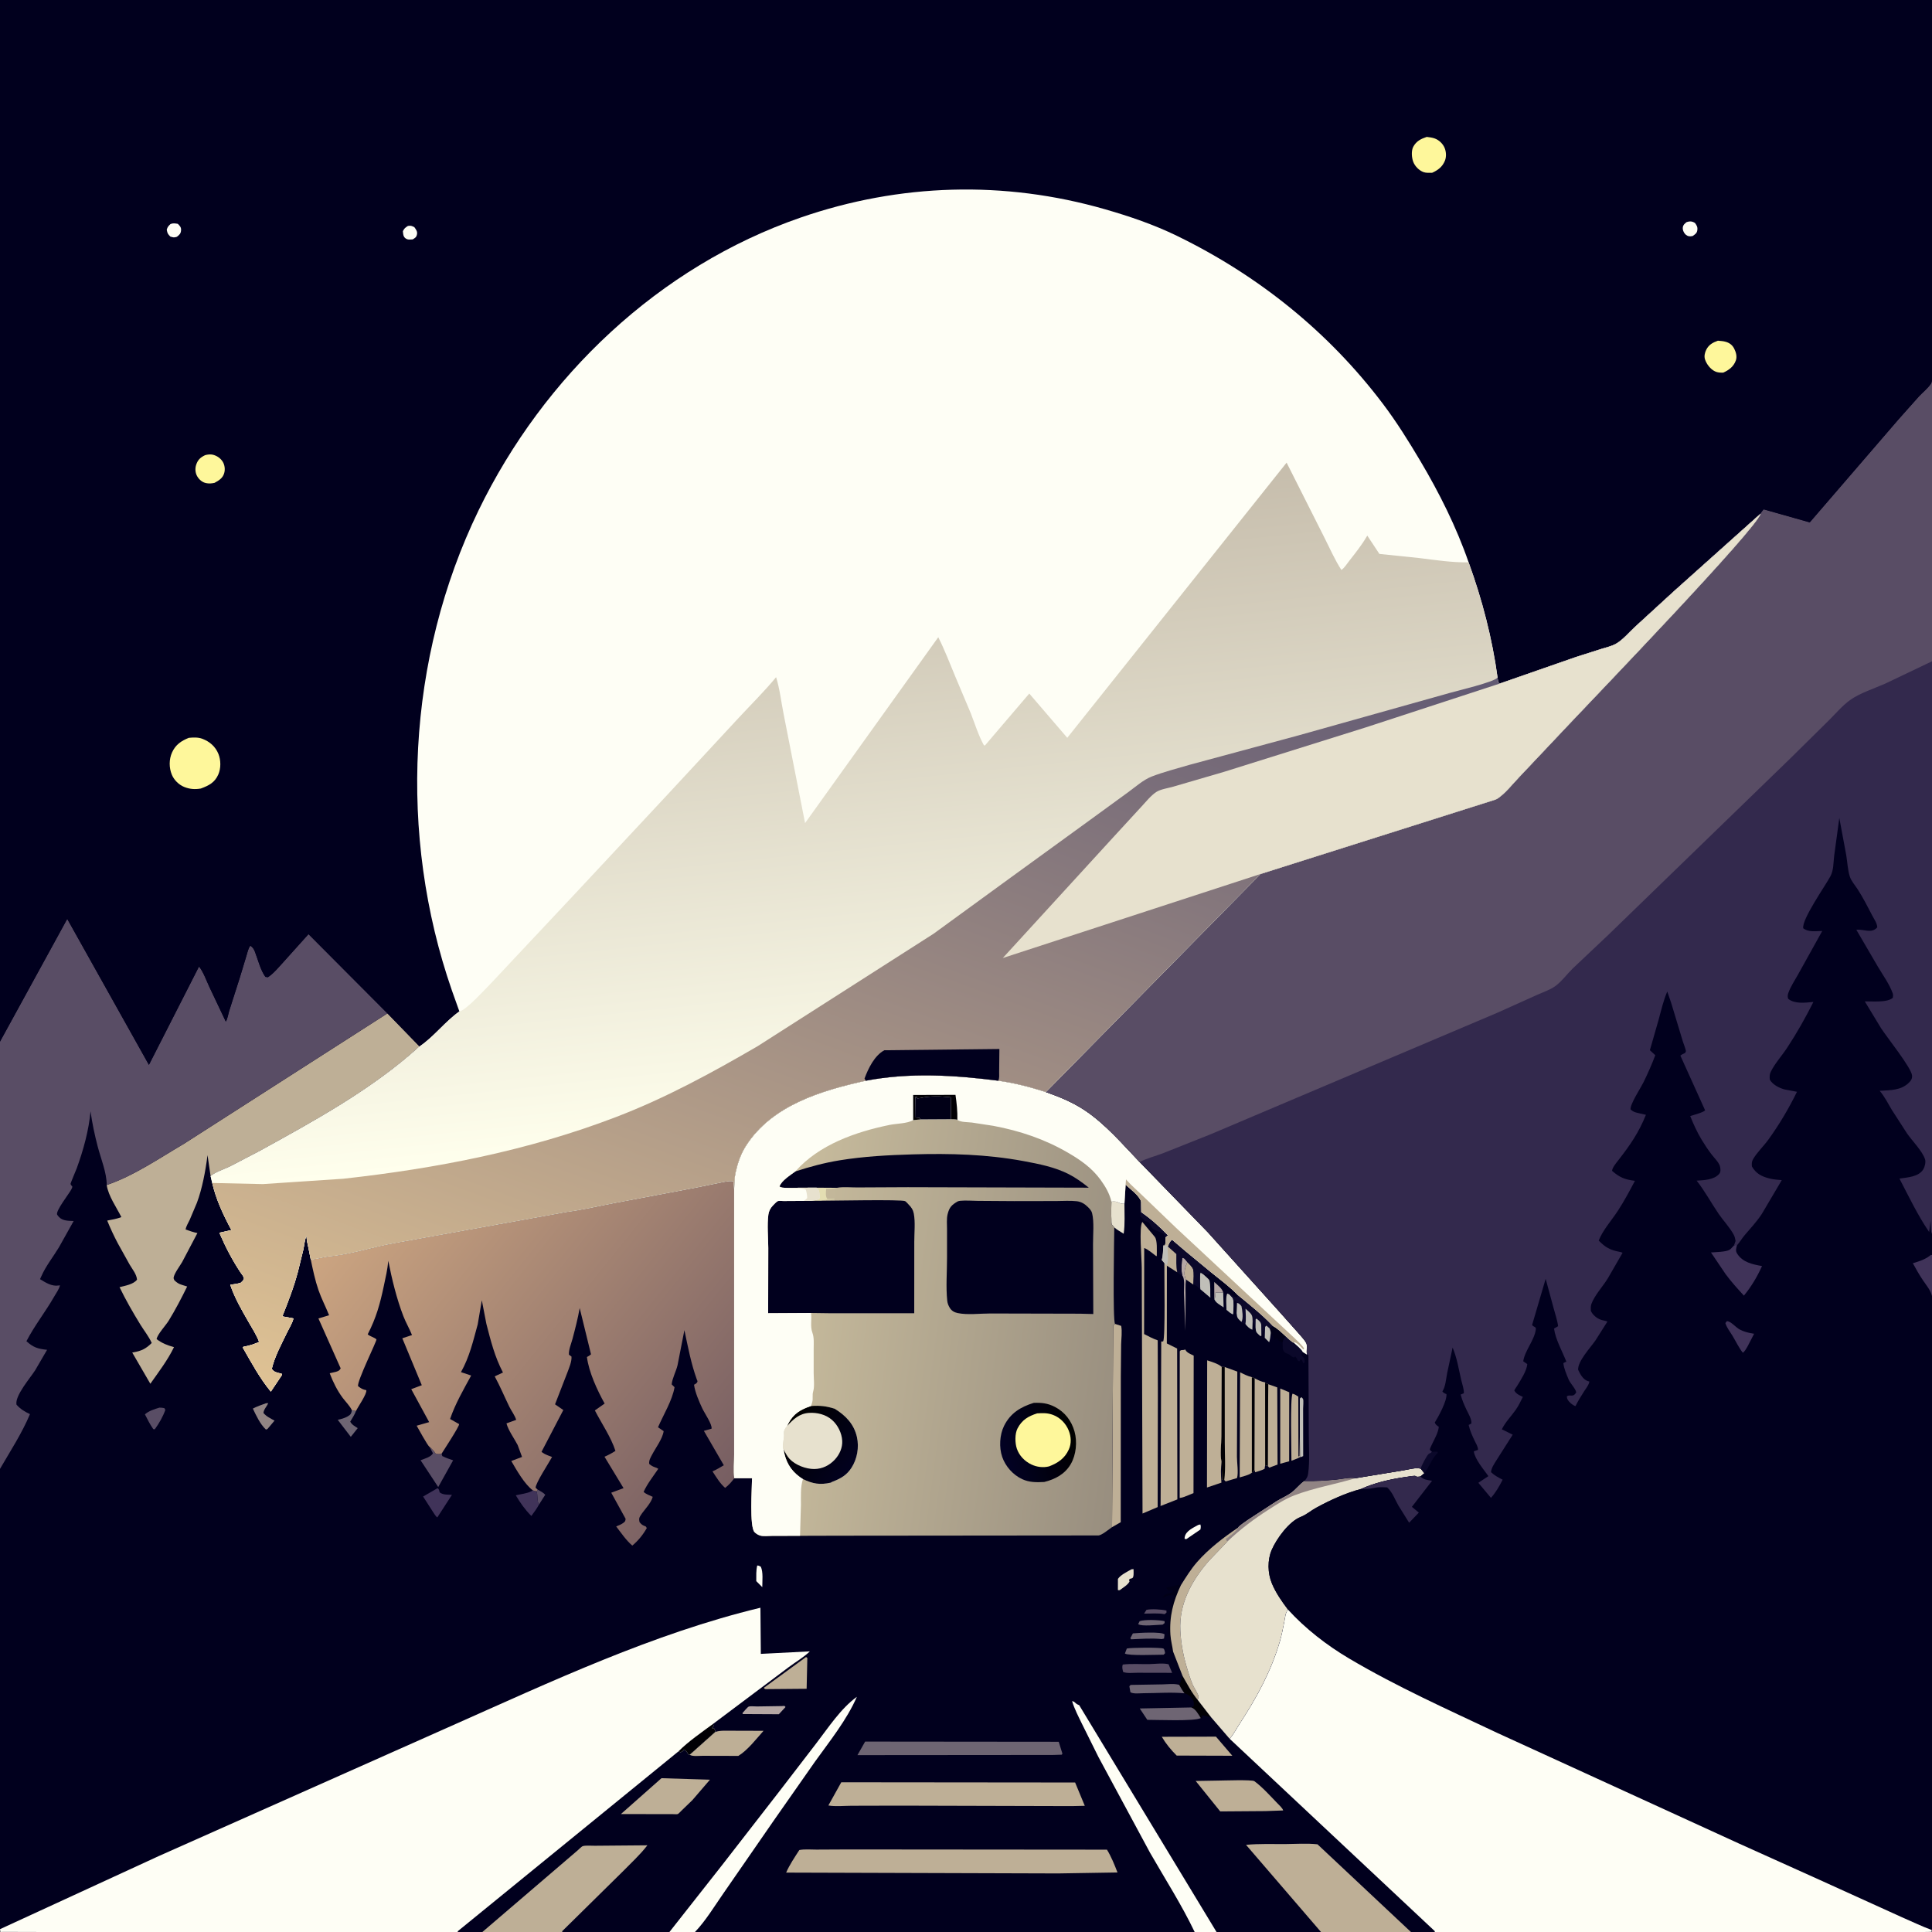 <svg version="1.1" xmlns="http://www.w3.org/2000/svg" style="display: block;" viewBox="0 0 2048 2048" width="1024" height="1024">
<rect x="0" y="0" width="2048" height="2048" fill="#808080" stroke="none"/>
<defs>
	<linearGradient id="Gradient1" gradientUnits="userSpaceOnUse" x1="792.554" y1="1548.2" x2="406.727" y2="1237.48">
		<stop class="stop0" offset="0" stop-opacity="1" stop-color="rgb(119,94,98)"/>
		<stop class="stop1" offset="1" stop-opacity="1" stop-color="rgb(204,165,129)"/>
	</linearGradient>
	<linearGradient id="Gradient2" gradientUnits="userSpaceOnUse" x1="1201.35" y1="1442.46" x2="823.749" y2="1392.23">
		<stop class="stop0" offset="0" stop-opacity="1" stop-color="rgb(152,142,127)"/>
		<stop class="stop1" offset="1" stop-opacity="1" stop-color="rgb(200,188,157)"/>
	</linearGradient>
	<linearGradient id="Gradient3" gradientUnits="userSpaceOnUse" x1="840.135" y1="1509.04" x2="900.338" y2="1554.59">
		<stop class="stop0" offset="0" stop-opacity="1" stop-color="rgb(0,0,0)"/>
		<stop class="stop1" offset="1" stop-opacity="1" stop-color="rgb(2,1,30)"/>
	</linearGradient>
	<linearGradient id="Gradient4" gradientUnits="userSpaceOnUse" x1="1137.09" y1="1518.31" x2="1062.61" y2="1539.64">
		<stop class="stop0" offset="0" stop-opacity="1" stop-color="rgb(0,0,0)"/>
		<stop class="stop1" offset="1" stop-opacity="1" stop-color="rgb(2,1,36)"/>
	</linearGradient>
	<linearGradient id="Gradient5" gradientUnits="userSpaceOnUse" x1="858.904" y1="546.336" x2="926.788" y2="1187.92">
		<stop class="stop0" offset="0" stop-opacity="1" stop-color="rgb(198,189,172)"/>
		<stop class="stop1" offset="1" stop-opacity="1" stop-color="rgb(255,255,237)"/>
	</linearGradient>
	<linearGradient id="Gradient6" gradientUnits="userSpaceOnUse" x1="1075.42" y1="529.888" x2="677.709" y2="1617.27">
		<stop class="stop0" offset="0" stop-opacity="1" stop-color="rgb(97,89,115)"/>
		<stop class="stop1" offset="1" stop-opacity="1" stop-color="rgb(223,194,148)"/>
	</linearGradient>
</defs>
<path transform="translate(0,0)" fill="rgb(1,0,30)" d="M 0 1104.14 L -0 -0 L 2048 0 L 2048 402.643 L 2048 700.998 L 2048 1308 L 2048 1330.38 L 2048 1373.92 L 2048 2046 L 2046.88 2047.88 L 2039.31 2048 L 2011.81 2048 L 1997.83 2048 L 1520.9 2048 L 1495.65 2048 L 1400.32 2048 L 1289.58 2048 L 1266.39 2048 L 736.692 2048 L 709.644 2048 L 595.985 2048 L 519.686 2048 L 511.327 2048 L 485.17 2048 L 48.208 2048 L 4.683 2047.88 L 0.547 2047.95 L 0 2045 L 0 1557.06 L 0 1104.14 z"/>
<path transform="translate(0,0)" fill="rgb(181,167,164)" d="M 1287.22 1377.16 L 1287.13 1358.94 C 1290.38 1362.01 1295.58 1365.74 1296.67 1370.16 L 1288.5 1370.13 C 1288.36 1372.69 1288.59 1374.94 1287.22 1377.16 z"/>
<path transform="translate(0,0)" fill="rgb(89,77,101)" d="M 569.906 1579.01 C 572.687 1580.64 575.855 1582.09 577.987 1584.51 L 571.305 1594.95 C 569.302 1591.95 569.978 1584.89 568.97 1580.95 L 569.906 1579.01 z"/>
<path transform="translate(0,0)" fill="rgb(89,77,101)" d="M 1215.31 1706.5 C 1220.6 1705.37 1231.15 1706.03 1236.5 1707.23 L 1236.51 1709.5 L 1234.5 1711.1 C 1227.46 1709.72 1219.93 1710.59 1212.77 1710.5 L 1215.31 1706.5 z"/>
<path transform="translate(0,0)" fill="rgb(192,191,184)" d="M 1287.22 1377.16 C 1288.59 1374.94 1288.36 1372.69 1288.5 1370.13 L 1296.67 1370.16 L 1297.08 1385.88 C 1293.61 1383.42 1288.69 1381.15 1287.22 1377.16 z"/>
<path transform="translate(0,0)" fill="rgb(254,254,245)" d="M 802.693 1659.5 C 804.321 1659.5 805.08 1660.06 806.5 1660.79 C 809.168 1666.53 808.03 1676.05 808.045 1682.45 L 801.681 1676.04 C 801.735 1670.57 801.367 1664.82 802.693 1659.5 z"/>
<path transform="translate(0,0)" fill="rgb(254,254,245)" d="M 1270.17 1616.5 L 1272.43 1615.98 C 1273.15 1617.97 1272.85 1619.29 1272.5 1621.34 L 1257.62 1631.5 L 1255.77 1631.31 C 1255.72 1630.24 1255.67 1630.23 1255.93 1629 C 1257.29 1622.67 1265.1 1619.37 1270.17 1616.5 z"/>
<path transform="translate(0,0)" fill="rgb(110,101,115)" d="M 1208.07 1718.5 C 1213.45 1716.6 1228.82 1717.14 1234.5 1718.49 L 1234.54 1720.5 L 1232.5 1722.17 C 1227.11 1722.3 1210.12 1724.39 1206.5 1721.62 L 1208.07 1718.5 z"/>
<path transform="translate(0,0)" fill="rgb(192,191,184)" d="M 1307.35 1393.16 C 1305.33 1393.35 1301.85 1389.87 1300.13 1388.52 C 1300.12 1384.68 1299.09 1373.98 1301 1371.21 L 1303.2 1372.13 C 1304.05 1373.12 1306.62 1375.42 1306.99 1376.5 C 1308.26 1380.17 1307.26 1388.95 1307.35 1393.16 z"/>
<path transform="translate(0,0)" fill="rgb(1,0,23)" d="M 1349.34 1405.62 C 1354.5 1408.27 1358.72 1412.71 1363.01 1416.57 C 1361.3 1418.72 1360.09 1420.1 1359.67 1422.84 C 1356.58 1422.47 1356.37 1422.13 1354.4 1419.66 L 1353.5 1418.51 C 1351.84 1420.17 1352.82 1419.47 1350.5 1420.51 C 1350.49 1417.54 1350.17 1416.8 1348.1 1414.51 L 1347.01 1413.36 C 1347.24 1411.77 1346.36 1409.89 1345.9 1408.36 L 1349.34 1405.62 z"/>
<path transform="translate(0,0)" fill="rgb(181,167,164)" d="M 1253.27 1351.97 C 1251.83 1346.78 1252.56 1338.56 1253.25 1333.18 L 1255.56 1334.1 L 1258.65 1337.83 C 1256.29 1343.26 1254.31 1349.64 1256.73 1355.51 L 1257.2 1356.38 C 1256.33 1362.46 1256.85 1369.21 1256.8 1375.36 L 1256.49 1410.5 L 1255.07 1370.27 C 1254.97 1365.78 1256 1357.1 1254.01 1353.26 L 1253.27 1351.97 z"/>
<path transform="translate(0,0)" fill="rgb(190,175,150)" d="M 1258.65 1337.83 C 1260.51 1339.83 1264.1 1343.06 1264.79 1345.64 C 1265.87 1349.62 1265.2 1356.19 1265.1 1360.4 L 1265.05 1361.74 L 1257.2 1356.38 L 1256.73 1355.51 C 1254.31 1349.64 1256.29 1343.26 1258.65 1337.83 z"/>
<path transform="translate(0,0)" fill="rgb(11,8,42)" d="M 1213.21 1294.2 C 1212.71 1292.57 1210.11 1290.72 1208.85 1289.5 C 1208.7 1284.6 1207.7 1278.39 1209.64 1273.84 L 1209.79 1284.94 C 1220.03 1291.99 1229.55 1300.47 1238.1 1309.5 L 1237.01 1310.43 C 1235.62 1311.67 1236.07 1311.08 1235.35 1312.48 C 1234.84 1311.38 1234.26 1309.45 1233.54 1308.56 C 1230.81 1305.21 1223.98 1305.04 1221.25 1301.77 C 1220.01 1300.28 1219.01 1297.74 1218.05 1296 C 1216.38 1295.08 1215.03 1294.69 1213.21 1294.2 z"/>
<path transform="translate(0,0)" fill="rgb(192,191,184)" d="M 1272.32 1366.58 C 1272.16 1360.76 1271.5 1354.54 1272.5 1348.8 L 1275.04 1350.39 C 1276.32 1351.64 1281.55 1355.87 1281.97 1357.19 C 1283.45 1361.86 1282.74 1370.5 1283.04 1375.63 L 1272.32 1366.58 z"/>
<path transform="translate(0,0)" fill="rgb(231,225,206)" d="M 1199.45 1663.5 L 1201.61 1663.32 L 1201.63 1664.68 C 1201.64 1666.35 1202.01 1671.61 1200.5 1672.71 C 1199.05 1673.77 1198.57 1672.73 1196.82 1674.5 L 1197.33 1676.5 C 1195.6 1679.98 1190.58 1682.91 1187.5 1685.29 C 1185.95 1685.93 1186.78 1685.83 1185.01 1685.5 L 1185.05 1673.71 C 1187.9 1669.4 1194.93 1666.11 1199.45 1663.5 z"/>
<path transform="translate(0,0)" fill="rgb(110,101,115)" d="M 1200.87 1731.5 L 1201.3 1731.43 C 1207.33 1730.87 1231.02 1729.48 1234.5 1732.49 L 1233.89 1736.95 L 1231.5 1737.51 C 1220.99 1736.35 1209.58 1737.29 1199 1737.73 L 1198.24 1736.5 L 1200.87 1731.5 z"/>
<path transform="translate(0,0)" fill="rgb(192,191,184)" d="M 1377.87 1522.98 L 1377.87 1482.5 L 1379.5 1481.01 C 1380.1 1481.68 1380.9 1482.2 1381.29 1483 C 1382.02 1484.51 1381.35 1491.41 1381.36 1493.36 L 1381.44 1543.5 C 1380.18 1544.14 1379.6 1544.5 1378.16 1544.57 L 1377.87 1522.98 z"/>
<path transform="translate(0,0)" fill="rgb(1,0,23)" d="M 1243.53 1750.77 L 1241.64 1750.8 L 1242 1748.5 L 1240.51 1747 C 1241.14 1743.12 1239.49 1741.16 1240 1737 C 1235.66 1730.45 1240.95 1717.95 1239.79 1710.84 C 1239.52 1709.19 1240.89 1704.23 1241.75 1702.51 C 1241.44 1699.88 1242.75 1698.84 1242.76 1696 C 1244.17 1694.1 1244.84 1693.4 1244.5 1691 C 1239.8 1691.07 1237.91 1690.51 1233.95 1693.55 L 1232.16 1693.32 C 1234.47 1690.55 1235.22 1689.93 1238.81 1689.2 C 1241.19 1688.72 1241.76 1688.73 1243.49 1687 L 1242.5 1685.51 L 1238 1685.52 C 1237.39 1684.25 1237.73 1684.69 1236.73 1683.69 L 1236.01 1683.01 L 1244.99 1680.97 C 1248.01 1679.95 1248.73 1679.8 1251.87 1680.25 C 1243.59 1697.68 1239.41 1713.53 1240.71 1733.11 C 1241.11 1739.11 1242.76 1744.84 1243.53 1750.77 z"/>
<path transform="translate(0,0)" fill="rgb(110,101,115)" d="M 373.026 1494.91 L 377.367 1495.68 C 375.962 1499.64 373.388 1503.36 371.271 1507 C 372.864 1510.21 376.283 1511.96 379.193 1513.89 L 371.859 1523.12 L 358.01 1505.06 C 361.539 1504.3 365.294 1503.32 368.445 1501.5 C 371.834 1499.54 372.251 1498.65 373.026 1494.91 z"/>
<path transform="translate(0,0)" fill="rgb(145,132,132)" d="M 281.982 1487.5 L 284.357 1487.39 C 282.911 1490.79 279.378 1494.27 279.3 1497.85 C 282.51 1501.65 286.734 1503.57 291.029 1505.9 L 283.5 1514.83 L 281.909 1515.42 C 275.833 1509.78 271.567 1500.6 268.028 1493.16 C 272.519 1490.82 277.231 1489.21 281.982 1487.5 z"/>
<path transform="translate(0,0)" fill="rgb(89,77,101)" d="M 169.104 1492.12 C 170.896 1492.1 172.47 1492.39 174.232 1492.69 L 175.291 1494.5 C 172.708 1501.78 168.626 1508.88 164.079 1515.11 L 162.5 1514.96 C 159.055 1510.01 156.316 1504.66 153.63 1499.28 C 157.701 1495.56 163.912 1493.68 169.104 1492.12 z"/>
<path transform="translate(0,0)" fill="rgb(110,101,115)" d="M 1194.48 1747.5 C 1198.42 1746.47 1230.27 1746.17 1233.26 1747.55 C 1234.5 1748.12 1234.75 1751.1 1235.08 1752.41 L 1233.5 1754.04 C 1226.71 1754.02 1196.08 1755.45 1192.43 1752.79 L 1194.48 1747.5 z"/>
<path transform="translate(0,0)" fill="rgb(11,8,42)" d="M 1363.01 1416.57 C 1365.13 1418.31 1369.2 1422.66 1371.62 1423.39 C 1374.21 1425.94 1379.67 1430.04 1381.06 1433.2 C 1377.83 1436.92 1380.97 1437.38 1382.75 1440.25 C 1383.05 1440.73 1382.96 1443.75 1383 1444.5 L 1381.5 1445 L 1380 1441.5 L 1378.5 1441 L 1377.5 1443 L 1375.75 1442.25 C 1374.9 1440.61 1374.32 1439.32 1373 1438 L 1371.5 1439 L 1369.75 1438.25 C 1368.2 1437.32 1367.31 1436.08 1365.56 1435.28 L 1362.5 1434 C 1358.88 1431.62 1359.82 1426.73 1359.67 1422.84 C 1360.09 1420.1 1361.3 1418.72 1363.01 1416.57 z"/>
<path transform="translate(0,0)" fill="rgb(181,167,164)" d="M 828.745 1808.51 L 831.5 1808.32 L 832.71 1809.5 L 825.609 1817.16 L 792.75 1816.99 L 787.5 1816.99 L 786.976 1816 C 788.264 1814.68 792.363 1809.51 793.745 1809.04 C 795.584 1808.42 800.389 1808.94 802.571 1808.91 L 828.745 1808.51 z"/>
<path transform="translate(0,0)" fill="rgb(1,0,4)" d="M 1249.97 1785.99 C 1251.6 1783.23 1252.39 1779.63 1253.58 1776.6 C 1258.47 1785.06 1263.28 1794.45 1269.58 1801.92 L 1283.91 1820.49 L 1275.51 1818.49 L 1273.25 1818.75 L 1274.89 1820.43 L 1272.87 1821.24 C 1270.25 1817.15 1267.6 1811.7 1262.84 1809.98 L 1265.46 1808.53 C 1265.48 1806.26 1265.85 1804.55 1264.76 1802.5 C 1262.67 1798.56 1259.78 1796.23 1255.57 1794.96 C 1253.42 1792.13 1251.73 1789.07 1249.97 1785.99 z"/>
<path transform="translate(0,0)" fill="rgb(64,51,89)" d="M 564.938 1579.92 L 568.97 1580.95 C 569.978 1584.89 569.302 1591.95 571.305 1594.95 C 569.019 1599.27 566.134 1603.09 563.242 1607 C 556.434 1600.13 551.663 1593.37 546.749 1585.07 C 551.955 1583.8 558.482 1583.24 563.25 1580.82 L 564.938 1579.92 z"/>
<path transform="translate(0,0)" fill="rgb(231,225,206)" d="M 1178.15 1273.74 C 1182.01 1273.24 1183.23 1273.64 1186.73 1275.17 C 1188.57 1275.98 1189.99 1275.99 1191.96 1276.03 C 1191.92 1286.42 1192.69 1297.54 1191.14 1307.81 C 1187.78 1305.7 1184.18 1303.7 1181.18 1301.09 C 1180.49 1300.06 1178.85 1298.64 1178.43 1297.62 C 1178.04 1296.69 1178.18 1293.58 1178.12 1292.44 C 1177.82 1286.22 1178.02 1279.97 1178.15 1273.74 z"/>
<path transform="translate(0,0)" fill="rgb(64,51,89)" d="M 463.823 1577.5 C 465.686 1578.73 465.487 1579.92 466.098 1582 C 469.856 1584.84 474.44 1584.25 479.08 1584.6 L 463.594 1608.5 C 461.852 1607.54 460.053 1604.28 458.949 1602.64 L 448.509 1586.39 L 463.823 1577.5 z"/>
<path transform="translate(0,0)" fill="rgb(89,77,101)" d="M 1190.18 1764.5 C 1199.01 1763.39 1209.15 1764.17 1218.1 1764.02 C 1224.33 1763.91 1232.73 1762.7 1238.73 1764.17 L 1242.51 1773.28 L 1205.67 1773.2 C 1201.25 1773.18 1194.68 1774.06 1190.6 1772.37 C 1189.89 1769.5 1189.18 1767.41 1190.18 1764.5 z"/>
<path transform="translate(0,0)" fill="rgb(110,101,115)" d="M 1255.57 1794.96 C 1241.6 1793.6 1226.38 1794.86 1212.29 1794.87 C 1208.4 1794.87 1201.67 1795.85 1198.28 1793.87 L 1197.17 1787.5 L 1198.5 1786.08 L 1232.25 1785.5 C 1237.27 1785.41 1243.64 1784.61 1248.49 1785.65 L 1249.97 1785.99 C 1251.73 1789.07 1253.42 1792.13 1255.57 1794.96 z"/>
<path transform="translate(0,0)" fill="rgb(190,175,150)" d="M 1378.16 1544.57 C 1375.29 1546.16 1372.03 1547.25 1368.98 1548.46 C 1369 1538.73 1367.53 1481.59 1370.13 1477.35 C 1372.66 1478.06 1374.15 1479.03 1376.27 1480.5 L 1376.41 1543.92 L 1377.49 1543.5 L 1377.87 1522.98 L 1378.16 1544.57 z"/>
<path transform="translate(0,0)" fill="rgb(89,77,101)" d="M 455.351 1533.73 L 456.18 1534.44 C 458.476 1536.45 460.101 1538.12 461.7 1540.71 C 464.203 1541.82 465.436 1541.21 468.091 1540.99 L 468.847 1543.49 C 472.617 1545.35 476.33 1546.73 480.339 1547.99 L 464.53 1576.34 L 445.816 1547.93 C 449.852 1546.32 457.059 1544.46 458.896 1540.5 L 455.351 1533.73 z"/>
<path transform="translate(0,0)" fill="rgb(11,8,42)" d="M 1238.19 1320.53 C 1239.32 1318.01 1240.06 1315.72 1242.5 1314.17 L 1256.64 1326.26 L 1283.83 1348.69 L 1281 1351.49 L 1280.17 1351.28 C 1278.43 1350.85 1276.83 1350.47 1275.04 1350.39 L 1272.5 1348.8 C 1271.5 1354.54 1272.16 1360.76 1272.32 1366.58 C 1269.87 1364.8 1268.03 1362.15 1265.05 1361.74 L 1265.1 1360.4 C 1265.2 1356.19 1265.87 1349.62 1264.79 1345.64 C 1264.1 1343.06 1260.51 1339.83 1258.65 1337.83 L 1255.56 1334.1 L 1253.25 1333.18 C 1252.56 1338.56 1251.83 1346.78 1253.27 1351.97 C 1251.22 1351.35 1249.44 1350.12 1247.92 1348.66 C 1246.48 1342.81 1247.06 1335.44 1246.97 1329.35 L 1237.95 1321.35 L 1238.19 1320.53 z"/>
<path transform="translate(0,0)" fill="rgb(110,101,115)" d="M 1262.84 1809.98 C 1267.6 1811.7 1270.25 1817.15 1272.87 1821.24 C 1265.95 1824.86 1226.4 1823.04 1216.2 1823.1 L 1208.19 1811.05 L 1262.84 1809.98 z"/>
<path transform="translate(0,0)" fill="rgb(190,175,150)" d="M 1357.09 1471.87 L 1366.65 1475.84 L 1366.57 1549.05 L 1357.08 1551.61 L 1357.09 1471.87 z"/>
<path transform="translate(0,0)" fill="rgb(190,175,150)" d="M 1344.38 1467.32 L 1353.96 1470.72 L 1354.28 1552.5 L 1345.51 1555.77 L 1343.92 1554.11 L 1344.38 1467.32 z"/>
<path transform="translate(0,0)" fill="rgb(190,175,150)" d="M 854.459 1756.5 L 855.804 1757.5 L 855.058 1790.18 L 811.5 1790.55 L 810.083 1789.96 L 809.947 1788.99 L 854.459 1756.5 z"/>
<path transform="translate(0,0)" fill="rgb(11,8,42)" d="M 1312.03 1372.64 C 1324.49 1382.94 1338.44 1393.88 1349.34 1405.62 L 1345.9 1408.36 C 1346.36 1409.89 1347.24 1411.77 1347.01 1413.36 C 1346.62 1416.55 1346.41 1419.78 1345.36 1422.83 L 1340.7 1418.16 C 1339.37 1415.9 1339.65 1413.57 1339.56 1411.01 L 1338.5 1410.51 C 1338.36 1412.17 1338.22 1413.44 1337.6 1415.01 L 1337.09 1416.16 L 1335.86 1416.2 C 1331.76 1412.39 1331.29 1412.52 1330.92 1407.02 C 1330.14 1404.5 1329.42 1402.89 1327.84 1400.7 L 1327.55 1409.5 C 1324.76 1408.63 1321.78 1405.87 1320.19 1403.44 L 1315.84 1402 L 1315.98 1401.3 C 1312.03 1397.48 1311.38 1397.4 1310.85 1392.02 L 1310.49 1379.5 L 1309 1378.51 C 1306.23 1382.46 1309.44 1388.68 1307.35 1393.16 C 1307.26 1388.95 1308.26 1380.17 1306.99 1376.5 C 1306.62 1375.42 1304.05 1373.12 1303.2 1372.13 C 1304.85 1372.51 1305.67 1372.83 1307.08 1373.84 C 1308.81 1375.09 1309.41 1374.84 1311.5 1375 L 1312.03 1372.64 z"/>
<path transform="translate(0,0)" fill="rgb(192,191,184)" d="M 1340.7 1418.16 L 1341.09 1406.5 L 1342.5 1405.22 L 1345.9 1408.36 C 1346.36 1409.89 1347.24 1411.77 1347.01 1413.36 C 1346.62 1416.55 1346.41 1419.78 1345.36 1422.83 L 1340.7 1418.16 z"/>
<path transform="translate(0,0)" fill="rgb(192,191,184)" d="M 1330.92 1407.02 L 1331.06 1398.5 L 1332 1397.76 C 1334.38 1399.86 1336.53 1401.12 1336.97 1404.5 L 1337.09 1416.16 L 1335.86 1416.2 C 1331.76 1412.39 1331.29 1412.52 1330.92 1407.02 z"/>
<path transform="translate(0,0)" fill="rgb(192,191,184)" d="M 1310.85 1392.02 L 1311.32 1381.14 C 1313.8 1381.64 1314.29 1382.74 1315.97 1384.5 C 1316.85 1388.54 1318.26 1397.63 1315.98 1401.3 C 1312.03 1397.48 1311.38 1397.4 1310.85 1392.02 z"/>
<path transform="translate(0,0)" fill="rgb(192,191,184)" d="M 1320.19 1403.44 C 1321.08 1398.34 1320.41 1392.47 1320.32 1387.28 L 1323.89 1390.47 C 1327.74 1394.03 1327.65 1395.65 1327.84 1400.7 L 1327.55 1409.5 C 1324.76 1408.63 1321.78 1405.87 1320.19 1403.44 z"/>
<path transform="translate(0,0)" fill="rgb(190,175,150)" d="M 1231.55 1841.06 L 1288.96 1840.91 L 1306.32 1861.17 L 1247.35 1860.99 C 1241.27 1854.97 1235.89 1848.44 1231.55 1841.06 z"/>
<path transform="translate(0,0)" fill="rgb(190,175,150)" d="M 1329.9 1461.04 C 1333.56 1462.83 1336.81 1464.73 1340.9 1465.25 L 1341.07 1465.86 L 1344.38 1467.32 L 1343.92 1554.11 L 1341.13 1553.16 L 1340.5 1557.05 C 1337.39 1558.69 1333.87 1559.59 1330.52 1560.65 L 1329.7 1557.84 L 1329.9 1461.04 z"/>
<path transform="translate(0,0)" fill="rgb(1,0,4)" d="M 1341.07 1465.86 L 1344.38 1467.32 L 1343.92 1554.11 L 1341.13 1553.16 L 1341.07 1465.86 z"/>
<path transform="translate(0,0)" fill="rgb(190,175,150)" d="M 758.088 1836.01 C 763.368 1834.1 769.76 1834.72 775.327 1834.64 L 809.375 1834.74 C 801.58 1843.46 792.606 1855.23 782.678 1861.33 L 744.849 1861.23 C 740.96 1861.21 734.229 1862.15 731.074 1860.13 L 758.088 1836.01 z"/>
<path transform="translate(0,0)" fill="rgb(190,175,150)" d="M 1314.5 1454.74 C 1318.57 1456.64 1322.61 1458.83 1327.01 1459.83 L 1329.9 1461.04 L 1329.7 1557.84 C 1328.93 1558.94 1328.18 1560.47 1327.02 1561.16 C 1323.9 1563.74 1317.98 1564.86 1314.1 1566.13 L 1314.61 1455.96 L 1314.5 1454.74 z"/>
<path transform="translate(0,0)" fill="rgb(1,0,4)" d="M 1327.01 1459.83 L 1329.9 1461.04 L 1329.7 1557.84 C 1328.93 1558.94 1328.18 1560.47 1327.02 1561.16 L 1327.01 1459.83 z"/>
<path transform="translate(0,0)" fill="rgb(190,175,150)" d="M 1312.59 1619.25 C 1311.4 1623.36 1303.1 1628.68 1299.59 1631.5 L 1301.16 1634.01 L 1281.51 1654.51 C 1263.25 1675.47 1249.77 1699.92 1251.19 1728.47 C 1251.83 1741.15 1254.04 1753.51 1257.53 1765.69 C 1259.43 1772.3 1261.66 1779.48 1264.27 1785.82 C 1265.53 1788.85 1270.44 1795.92 1270.52 1798.7 C 1270.55 1799.82 1269.9 1800.85 1269.58 1801.92 C 1263.28 1794.45 1258.47 1785.06 1253.58 1776.6 L 1243.53 1750.77 C 1242.76 1744.84 1241.11 1739.11 1240.71 1733.11 C 1239.41 1713.53 1243.59 1697.68 1251.87 1680.25 C 1257.14 1671.92 1262.38 1663.39 1268.87 1655.94 C 1281.06 1641.93 1297.21 1629.54 1312.59 1619.25 z"/>
<path transform="translate(0,0)" fill="rgb(190,175,150)" d="M 1178.81 1618.85 L 1180.04 1405 L 1181.99 1403.39 L 1188.51 1405.5 C 1189.67 1411.51 1188.6 1418.93 1188.45 1425.08 L 1188.11 1458.74 L 1188.03 1613.59 L 1178.81 1618.85 z"/>
<path transform="translate(0,0)" fill="rgb(190,175,150)" d="M 1295.04 1448.93 L 1298.25 1449.08 L 1311.6 1453.95 L 1311.21 1544.05 C 1311.22 1550.39 1312.95 1561.14 1311.3 1566.81 L 1299.23 1570.41 L 1297.79 1568.84 L 1295.61 1568.6 L 1294.8 1549.49 C 1293.23 1541.74 1294.65 1530.52 1294.67 1522.42 L 1295.04 1448.93 z"/>
<path transform="translate(0,0)" fill="rgb(1,0,4)" d="M 1295.04 1448.93 L 1298.25 1449.08 L 1298.32 1529.35 C 1298.28 1542.12 1299.35 1556.17 1297.79 1568.84 L 1295.61 1568.6 L 1294.8 1549.49 C 1293.23 1541.74 1294.65 1530.52 1294.67 1522.42 L 1295.04 1448.93 z"/>
<path transform="translate(0,0)" fill="rgb(190,175,150)" d="M 1294.8 1549.49 C 1293.97 1556.27 1294.19 1563.91 1294.69 1570.74 L 1294.77 1571.66 L 1279.44 1576.83 L 1279.66 1442.01 C 1284.49 1443.67 1291.27 1445.51 1295.04 1448.93 L 1294.67 1522.42 C 1294.65 1530.52 1293.23 1541.74 1294.8 1549.49 z"/>
<path transform="translate(0,0)" fill="rgb(190,175,150)" d="M 1290.75 1887.5 C 1296.16 1887.48 1327.18 1886.33 1329.66 1888.12 C 1337.78 1894 1346.75 1903.91 1353.76 1911.22 C 1355.63 1913.16 1359.56 1916.61 1360.22 1919.16 L 1341.33 1919.83 L 1293.49 1920.18 L 1267.47 1887.89 L 1290.75 1887.5 z"/>
<path transform="translate(0,0)" fill="rgb(190,175,150)" d="M 701.18 1884.96 L 752.584 1886.55 L 733.981 1908.18 L 722.211 1919.56 C 721.466 1920.25 719.407 1922.58 718.5 1922.96 C 717.528 1923.37 714.448 1923.05 713.25 1923.07 L 658.215 1922.97 L 701.18 1884.96 z"/>
<path transform="translate(0,0)" fill="rgb(190,175,150)" d="M 1256.44 1430.5 C 1257.79 1433.97 1262.2 1435.39 1265.37 1437.02 L 1265.16 1582.77 L 1255.3 1586.76 C 1253.58 1587.4 1252.29 1587.65 1250.5 1587.91 L 1250.6 1432.5 C 1251.92 1430.18 1253.63 1431.85 1256.44 1430.5 z"/>
<path transform="translate(0,0)" fill="rgb(110,101,115)" d="M 917.084 1846.15 L 1122.29 1846.35 L 1126.21 1859 L 1125.5 1860.04 L 1116.07 1860.34 L 908.929 1860.51 L 917.084 1846.15 z"/>
<path transform="translate(0,0)" fill="rgb(190,175,150)" d="M 1234.26 1338.84 L 1231.5 1335.64 C 1232.93 1330.71 1232.89 1325.31 1233.21 1320.2 L 1234.89 1320.21 L 1238.19 1320.53 L 1237.95 1321.35 L 1246.97 1329.35 C 1247.06 1335.44 1246.48 1342.81 1247.92 1348.66 L 1236.97 1341.72 L 1236.89 1424.11 L 1247.81 1429.51 L 1248.06 1589.42 L 1230.17 1596.44 L 1230.29 1594.89 L 1230.95 1422.09 L 1233 1421.96 C 1235.42 1418.41 1234.14 1350.54 1234.26 1338.84 z"/>
<path transform="translate(0,0)" fill="rgb(192,191,184)" d="M 1234.26 1338.84 L 1231.5 1335.64 C 1232.93 1330.71 1232.89 1325.31 1233.21 1320.2 L 1234.89 1320.21 L 1238.19 1320.53 L 1237.95 1321.35 C 1237.15 1327.4 1239.63 1335.95 1236.68 1341.17 L 1234.26 1338.84 z"/>
<path transform="translate(0,0)" fill="rgb(190,175,150)" d="M 1210.89 1295.29 L 1224.09 1311.11 C 1227.04 1314.87 1226.17 1326.01 1226.25 1330.87 L 1225.84 1331.69 C 1221.81 1328.67 1217.56 1324.83 1212.91 1322.89 L 1212.78 1414.14 C 1217.53 1416.63 1222.15 1419.04 1227.23 1420.83 L 1227.4 1476.29 L 1227.17 1597.57 L 1211.13 1604.41 L 1210.31 1344.01 C 1210.3 1334.19 1207.22 1300.9 1210.89 1295.29 z"/>
<path transform="translate(0,0)" fill="rgb(254,254,245)" d="M 1266.39 2048 C 1252.56 2019.07 1235.04 1991.79 1219.1 1964 L 1164.3 1862.31 L 1146.98 1827.43 C 1143.2 1819.6 1138.96 1811.59 1136.46 1803.25 C 1138.44 1803.73 1138.41 1803.77 1139.81 1805.04 C 1141.17 1806.27 1142.17 1806.91 1143.95 1807.5 L 1289.58 2048 L 1266.39 2048 z"/>
<path transform="translate(0,0)" fill="rgb(254,254,245)" d="M 709.644 2048 L 765.705 1976.76 L 826.112 1898.96 L 865.364 1847.89 C 878.108 1831.29 891.266 1811.04 908.317 1798.69 C 897.598 1823.27 879.512 1845.7 863.94 1867.4 L 820.314 1929.72 L 766.824 2007.05 C 757.512 2020.41 747.879 2036.36 736.692 2048 L 709.644 2048 z"/>
<path transform="translate(0,0)" fill="rgb(190,175,150)" d="M 891.791 1889.28 L 1139.67 1889.52 L 1149.92 1914.24 L 1136.1 1914.55 L 953.533 1914.06 L 902.671 1914.19 C 894.961 1914.21 885.61 1915.22 878.101 1913.88 L 891.791 1889.28 z"/>
<path transform="translate(0,0)" fill="rgb(190,175,150)" d="M 511.327 2048 L 591.717 1979.15 L 612.358 1961.46 C 613.672 1960.38 616.444 1957.38 617.817 1956.97 C 620.969 1956.02 627.16 1956.66 630.579 1956.57 L 686.261 1956.1 C 678.515 1966.22 668.324 1975.47 659.418 1984.59 L 595.994 2047.08 L 595.985 2048 L 519.686 2048 L 511.327 2048 z"/>
<path transform="translate(0,0)" fill="rgb(190,175,150)" d="M 1400.32 2048 L 1320.85 1955.63 C 1334.47 1954.24 1348.7 1954.88 1362.41 1954.78 C 1373.63 1954.7 1385.5 1953.82 1396.6 1955.04 L 1495.65 2048 L 1400.32 2048 z"/>
<path transform="translate(0,0)" fill="rgb(190,175,150)" d="M 899.745 1960.49 L 1173.43 1960.72 C 1178.11 1968.4 1181.35 1976.53 1184.58 1984.89 L 1121.5 1985.92 L 833.343 1985.03 C 836.968 1976.69 842.404 1968.77 847.306 1961.13 C 852.929 1960.01 859.664 1960.69 865.422 1960.66 L 899.745 1960.49 z"/>
<path transform="translate(0,0)" fill="rgb(231,225,206)" d="M 1437.14 1566.9 L 1487.5 1558.63 C 1492.97 1557.82 1500.95 1555.32 1506.08 1556.84 L 1509.87 1561.63 L 1505.62 1565.17 C 1503.21 1565.36 1502 1565.99 1500 1564.47 C 1497.23 1564.48 1495.2 1564.78 1492.5 1565.34 L 1488.97 1565.84 C 1473.58 1568.1 1457.06 1571.86 1442.86 1578.32 C 1426.46 1582.63 1410.12 1590.17 1395.24 1598.24 C 1389.91 1601.13 1384.6 1605.77 1379.06 1607.88 C 1366.47 1612.68 1353.19 1631.11 1348.1 1642.89 C 1343.39 1653.78 1343.74 1667.56 1348.27 1678.51 C 1352.39 1688.46 1358.85 1697.66 1365.3 1706.23 C 1362.45 1710.15 1362.41 1714.25 1361.49 1718.87 C 1360.1 1725.89 1358.75 1733.08 1356.74 1739.95 C 1347.49 1771.64 1331.98 1799.98 1314.02 1827.39 C 1310.71 1832.44 1307.55 1838.8 1303.45 1843.15 L 1283.91 1820.49 L 1269.58 1801.92 C 1269.9 1800.85 1270.55 1799.82 1270.52 1798.7 C 1270.44 1795.92 1265.53 1788.85 1264.27 1785.82 C 1261.66 1779.48 1259.43 1772.3 1257.53 1765.69 C 1254.04 1753.51 1251.83 1741.15 1251.19 1728.47 C 1249.77 1699.92 1263.25 1675.47 1281.51 1654.51 L 1301.16 1634.01 L 1299.59 1631.5 C 1303.1 1628.68 1311.4 1623.36 1312.59 1619.25 C 1312.97 1617.75 1321.72 1611.98 1323.37 1610.79 L 1353.6 1591.14 C 1358.38 1588.28 1363.6 1586 1368.19 1582.86 C 1373.66 1579.13 1377.25 1573.65 1382.79 1569.97 C 1393.92 1570.24 1405.21 1569.49 1416.28 1568.45 C 1423.52 1567.76 1429.8 1565.8 1437.14 1566.9 z"/>
<path transform="translate(0,0)" fill="rgb(145,132,132)" d="M 1382.79 1569.97 C 1393.92 1570.24 1405.21 1569.49 1416.28 1568.45 C 1423.52 1567.76 1429.8 1565.8 1437.14 1566.9 C 1415.71 1573.36 1392.89 1577.15 1372 1585.18 C 1362.16 1588.96 1353.48 1594.7 1344.67 1600.34 C 1329.04 1610.35 1314.63 1621.18 1301.16 1634.01 L 1299.59 1631.5 C 1303.1 1628.68 1311.4 1623.36 1312.59 1619.25 C 1312.97 1617.75 1321.72 1611.98 1323.37 1610.79 L 1353.6 1591.14 C 1358.38 1588.28 1363.6 1586 1368.19 1582.86 C 1373.66 1579.13 1377.25 1573.65 1382.79 1569.97 z"/>
<path transform="translate(0,0)" fill="rgb(190,175,150)" d="M 410.7 1074.23 L 444.735 1109.3 C 395.331 1154.37 333.415 1188.21 275.095 1220.29 L 244.018 1236.47 C 238.009 1239.38 228.084 1242.63 223.256 1246.81 L 219.979 1224.46 L 219.871 1225.36 C 217.852 1241.22 214.32 1260.09 208.736 1275 L 201.134 1292.99 C 199.63 1296.21 197.303 1299.82 196.745 1303.32 C 200.913 1304.81 204.91 1306.22 209.266 1307.09 L 193.078 1337.84 C 190.712 1341.93 184.448 1350.21 184.026 1354.5 C 183.938 1355.39 184.54 1356.22 184.798 1357.07 C 187.568 1359.77 189.341 1360.94 193 1362.06 L 198.396 1363.75 C 192.396 1376.02 185.99 1388.26 178.868 1399.91 C 175.874 1404.81 166.758 1414.5 166.004 1419.55 C 172.139 1424.05 177.062 1425.98 184.446 1428.01 C 177.625 1442.06 168.299 1454.14 159.366 1466.85 L 140.165 1433.74 L 141.374 1433.55 C 149.791 1432.11 154.836 1429.64 160.834 1423.62 C 157.666 1416.55 152.883 1410.77 148.851 1404.21 C 140.942 1391.33 133.278 1378.05 126.72 1364.44 C 132.55 1362.95 141.453 1361.51 145.252 1356.5 C 144.799 1350.73 140.315 1345.46 137.449 1340.56 L 124.801 1317.81 C 120.685 1310.02 116.967 1302.01 113.641 1293.86 C 118.753 1292.88 123.805 1292.07 128.673 1290.17 C 123.455 1279.83 114.749 1267.55 113.118 1256.15 C 141.626 1246.58 169.088 1227.65 195.032 1212.42 L 410.7 1074.23 z"/>
<path transform="translate(0,0)" fill="rgb(89,77,101)" d="M 0 1104.14 L 71.268 974.067 L 157.859 1128.78 L 210.959 1024.54 C 215.532 1030.01 218.977 1039.91 222.073 1046.46 L 239.317 1082.82 C 240.735 1081.73 242.222 1073.99 242.833 1071.96 L 254.292 1036.06 L 261.263 1013.01 C 262.331 1009.6 263.128 1005.2 265.39 1002.42 C 268.217 1004.56 269.117 1005.93 270.376 1009.23 C 273.481 1017.36 276.268 1028.61 281.328 1035.5 L 284 1035.88 C 290.182 1031.82 295.348 1025.28 300.378 1019.87 L 327.023 990.216 L 410.7 1074.23 L 195.032 1212.42 C 169.088 1227.65 141.626 1246.58 113.118 1256.15 C 113.207 1243.31 106.89 1228.09 103.63 1215.59 C 100.359 1203.04 97.738 1190.87 95.961 1178.01 C 94.172 1198.23 88.322 1219.27 81.389 1238.34 C 80.781 1240.01 74.619 1254.41 74.776 1255 C 75.635 1258.27 78.096 1256.11 75.507 1261 C 72.992 1265.75 59.113 1283.2 60.519 1287.5 C 60.604 1287.76 62.008 1289.5 62.363 1289.9 C 66.252 1294.29 72.683 1294.11 78.071 1294.32 L 62.47 1322.22 C 56.273 1332.52 48.607 1341.94 43.77 1353 L 42.416 1355.97 C 48.265 1359.57 54.918 1363.81 61.993 1362.7 L 63.588 1362.5 C 62.715 1366.51 59.423 1370.95 57.339 1374.6 C 48.114 1390.72 36.543 1405.25 28.015 1421.74 C 35.449 1428.44 40.08 1429.8 49.914 1430.86 L 37.22 1452.64 C 32.095 1460.65 15.522 1479.7 17.5 1489.03 C 21.766 1493.78 26.059 1496.35 31.769 1499.05 C 23.292 1519.24 10.985 1538.15 0 1557.06 L 0 1104.14 z"/>
<path transform="translate(0,0)" fill="url(#Gradient1)" d="M 601.828 1284.56 C 618.323 1282.37 634.512 1278.51 650.83 1275.4 L 732.782 1259.93 L 762.709 1253.89 C 767.228 1253.03 773.053 1251.37 777.556 1252.35 L 778.183 1261.07 L 778.186 1482.52 L 778.208 1541.5 C 778.2 1549.59 777.122 1559.04 778.356 1566.96 C 775.374 1571.11 772.717 1574.06 768.677 1577.22 C 763.181 1572.49 759.221 1565.74 755.278 1559.72 C 759.497 1557.91 763.335 1555.57 767.275 1553.23 L 746.134 1516.76 L 754.265 1514.5 C 755.248 1510.18 746.818 1497.97 744.545 1493.14 C 741.163 1485.97 736.711 1475.67 735.712 1467.89 C 737.071 1467.13 738.128 1466.65 739.014 1465.31 C 739.838 1464.07 739.058 1463.42 738.609 1462.17 C 732.451 1444.99 729.27 1427.8 725.499 1410.03 L 718.206 1447.27 C 716.667 1453.74 712.563 1461.18 712.015 1467.5 L 715.058 1470.5 C 712.644 1484.58 703.235 1499.71 697.527 1512.96 L 703.5 1517.07 C 702.389 1525.08 695.097 1534.65 691.359 1541.79 C 689.643 1545.06 687.712 1548.04 688.212 1551.86 C 690.245 1553.49 691.731 1554.51 694.223 1555.34 C 695.755 1555.85 696.436 1556.06 697.805 1557 C 692.491 1564.93 686.192 1572.71 682.273 1581.43 C 684.627 1583.85 688.854 1585.23 691.926 1586.7 C 690.032 1593.72 683.153 1600.13 679.241 1606.15 C 677.282 1609.17 677.233 1609.97 677.932 1613.5 C 679.449 1615.35 680.418 1616.4 682.66 1617.36 C 685.167 1618.43 684.09 1617.5 685.626 1619.8 C 681.681 1626.86 676.493 1633.22 670.272 1638.39 C 663.723 1632.83 658.398 1624.86 653.177 1618.09 C 655.64 1617.06 658.298 1616.1 660.465 1614.53 C 662.765 1612.85 662.851 1612.66 663.176 1610 L 647.944 1582.33 L 661.001 1577.51 L 640.792 1544.19 C 644.94 1542.44 648.598 1540.43 652.389 1538.01 C 647.782 1523.59 637.597 1508.71 630.586 1495.12 L 640.939 1487.84 C 633.07 1473.62 624.274 1454.75 622.163 1438.5 C 623.906 1437.61 625.013 1436.96 626.5 1435.64 L 614.488 1386.6 C 612.57 1397.61 609.706 1408.61 606.843 1419.41 C 605.507 1424.45 602.681 1430.81 603.097 1436 L 605.822 1438.04 C 606.172 1443.57 603.217 1450.04 601.343 1455.19 L 588.366 1488.64 L 597.153 1494.68 L 574.039 1538.99 L 575.107 1539.83 C 577.919 1541.94 581.953 1543.16 585.204 1544.49 C 582.037 1550.37 567.713 1572.16 567.77 1577.09 L 569.906 1579.01 L 568.97 1580.95 L 564.938 1579.92 C 556.041 1573.39 547.561 1558.34 541.989 1548.73 L 553.395 1544.41 L 548.708 1531.72 C 545.132 1524.86 538.751 1516.13 536.88 1508.84 L 547.163 1505.12 C 545.801 1500.36 542.072 1495.63 539.869 1491.1 C 534.65 1480.37 530.146 1469.49 524.416 1459 L 533.165 1454.93 C 524.364 1438.1 520.291 1421.55 515.571 1403.31 L 510.75 1378.35 L 506.4 1403.88 C 501.463 1421.87 497.788 1438.16 488.647 1454.53 L 499.455 1458.12 C 491.419 1472.92 482.505 1488.2 477.116 1504.19 L 486.698 1509.61 C 487.15 1511.78 470.218 1537.58 468.091 1540.99 C 465.436 1541.21 464.203 1541.82 461.7 1540.71 C 460.101 1538.12 458.476 1536.45 456.18 1534.44 L 455.351 1533.73 C 453.477 1532.96 443.201 1513.86 441.685 1511.31 L 454.937 1507.51 L 435.935 1472.59 L 447.117 1468.39 L 426.472 1418.63 L 436.746 1415.23 C 434.045 1408.42 430.273 1402.12 427.626 1395.29 C 420.49 1376.86 415.39 1355.85 411.6 1336.51 C 410.837 1345.55 408.723 1354.42 406.847 1363.28 C 402.799 1382.39 398.787 1396.98 389.791 1414.42 C 392.041 1416.66 397.428 1417.85 399.045 1419.86 C 399.819 1420.82 378.039 1464.79 379.6 1469.4 C 381.763 1471.08 383.62 1472.46 386.319 1473.17 L 388.301 1473.65 C 389.142 1477.53 379.737 1490.84 377.367 1495.68 L 373.026 1494.91 C 370.759 1490.19 366.432 1485.99 363.277 1481.79 C 357.514 1474.12 352.857 1464.67 349.51 1455.71 L 356 1454.21 C 358.483 1453.43 359.964 1452.92 361.131 1450.5 L 337.549 1397.61 L 348.848 1394.22 C 345.324 1385.31 340.77 1376.72 337.641 1367.67 C 334.024 1357.22 331.652 1345.91 329.388 1335.08 L 330.656 1334.92 L 331.245 1336 C 332.403 1334.48 331.617 1335.06 334 1334.62 L 348.025 1331.89 C 370.877 1330.08 394.314 1322.02 417 1318 L 601.828 1284.56 z"/>
<path transform="translate(0,0)" fill="rgb(254,254,245)" d="M 0 2045 L 168.312 1967.5 L 477.5 1829.96 C 584.012 1782.67 692.409 1731.61 806.085 1704.26 L 806.506 1753.17 L 858.477 1750.52 C 851.735 1757.03 843.244 1761.8 835.774 1767.47 L 755.856 1827.43 L 756.495 1829.49 L 754.7 1831.71 L 756 1832.5 L 756.5 1831.51 C 757.747 1833.5 758.157 1833.55 758.088 1836.01 L 731.074 1860.13 L 729.398 1859.53 C 728.72 1857.14 726.965 1856.03 725.127 1854.53 C 723.869 1856.37 723.538 1856.54 721.5 1857.49 L 719.132 1856.59 L 485.29 2047.14 L 485.17 2048 L 48.208 2048 L 4.683 2047.88 L 0.547 2047.95 L 0 2045 z"/>
<path transform="translate(0,0)" fill="rgb(1,0,4)" d="M 755.856 1827.43 L 756.495 1829.49 L 754.7 1831.71 L 756 1832.5 L 756.5 1831.51 C 757.747 1833.5 758.157 1833.55 758.088 1836.01 L 731.074 1860.13 L 729.398 1859.53 C 728.72 1857.14 726.965 1856.03 725.127 1854.53 C 723.869 1856.37 723.538 1856.54 721.5 1857.49 L 719.132 1856.59 C 729.793 1845.91 743.686 1836.42 755.856 1827.43 z"/>
<path transform="translate(0,0)" fill="url(#Gradient2)" d="M 917.731 1145.61 C 964.301 1136.71 1011.46 1139.65 1058.18 1145.58 C 1075.64 1147.97 1091.94 1152.31 1108.72 1157.62 C 1122.92 1162.59 1136.96 1168.37 1149.57 1176.7 C 1171.66 1191.32 1189.86 1212.77 1208.11 1231.83 L 1280.34 1306.25 L 1357.23 1391.64 L 1378.22 1415.24 C 1380.25 1417.74 1383.47 1421.07 1384.82 1423.92 C 1386.02 1426.46 1384.56 1432.6 1385.51 1435.92 L 1381.06 1433.2 C 1379.67 1430.04 1374.21 1425.94 1371.62 1423.39 C 1369.2 1422.66 1365.13 1418.31 1363.01 1416.57 C 1358.72 1412.71 1354.5 1408.27 1349.34 1405.62 C 1338.44 1393.88 1324.49 1382.94 1312.03 1372.64 C 1303.56 1363.89 1293.26 1356.39 1283.83 1348.69 L 1256.64 1326.26 L 1242.5 1314.17 C 1240.06 1315.72 1239.32 1318.01 1238.19 1320.53 L 1234.89 1320.21 C 1235.71 1317.55 1235.49 1315.24 1235.35 1312.48 C 1236.07 1311.08 1235.62 1311.67 1237.01 1310.43 L 1238.1 1309.5 C 1229.55 1300.47 1220.03 1291.99 1209.79 1284.94 L 1209.64 1273.84 C 1208.08 1267.68 1197.87 1260.17 1193.22 1255.86 L 1191.96 1276.03 C 1189.99 1275.99 1188.57 1275.98 1186.73 1275.17 C 1183.23 1273.64 1182.01 1273.24 1178.15 1273.74 C 1178.02 1279.97 1177.82 1286.22 1178.12 1292.44 C 1178.18 1293.58 1178.04 1296.69 1178.43 1297.62 C 1178.85 1298.64 1180.49 1300.06 1181.18 1301.09 C 1181.05 1313.02 1179.4 1399.82 1181.99 1403.39 L 1180.04 1405 L 1178.81 1618.85 C 1175.78 1620.9 1167.47 1627.88 1164.04 1627.64 L 890.504 1627.9 L 848.071 1628.02 L 818.393 1628.09 C 814.829 1628.08 809.057 1628.78 805.745 1627.74 C 803.533 1627.05 801.483 1625.79 799.855 1624.14 C 794.324 1618.52 797.109 1576.76 797.204 1566.96 L 778.356 1566.96 C 777.122 1559.04 778.2 1549.59 778.208 1541.5 L 778.186 1482.52 L 778.183 1261.07 C 778.475 1255.28 778.374 1249.03 779.628 1243.36 C 781.93 1232.96 785.06 1223.46 790.866 1214.42 C 818.389 1171.57 870.655 1156.05 917.731 1145.61 z"/>
<path transform="translate(0,0)" fill="rgb(228,222,178)" d="M 865.634 1258.98 L 887.184 1259.12 L 886.268 1259.31 C 882.727 1260 879.395 1260.15 875.797 1260.17 C 875.54 1263.88 874.746 1267.77 877 1271 L 884.5 1271 L 884.5 1271.52 C 879.974 1271.8 874.808 1271.63 870.45 1272.85 L 859.537 1272.88 C 862.445 1272.41 866.593 1272.35 868.815 1270.5 C 868.577 1265.54 869.488 1262.51 865.634 1258.98 z"/>
<path transform="translate(0,0)" fill="rgb(231,225,206)" d="M 859.717 1490.44 C 869.149 1489.77 875.683 1490.47 884.788 1493.31 C 896.403 1500.41 905.28 1509.63 908.357 1523.21 C 910.842 1534.19 908.666 1546.6 902.552 1555.99 C 897.569 1563.64 891.479 1567.15 883.203 1570.4 C 881.394 1571.11 882.112 1570.72 880.74 1571.66 C 869.13 1574.25 861.767 1572.93 851.132 1567.9 L 847.942 1565.8 C 837.616 1558.26 832.629 1548.95 830.594 1536.45 C 828.874 1533.84 831.148 1525.16 831.11 1521.5 L 830.959 1519.56 C 830.802 1516.4 832.395 1513.86 834.412 1511.55 L 835.53 1509.17 C 841.032 1498.56 848.793 1494.01 859.717 1490.44 z"/>
<path transform="translate(0,0)" fill="url(#Gradient3)" d="M 859.717 1490.44 C 869.149 1489.77 875.683 1490.47 884.788 1493.31 C 896.403 1500.41 905.28 1509.63 908.357 1523.21 C 910.842 1534.19 908.666 1546.6 902.552 1555.99 C 897.569 1563.64 891.479 1567.15 883.203 1570.4 C 881.394 1571.11 882.112 1570.72 880.74 1571.66 C 869.13 1574.25 861.767 1572.93 851.132 1567.9 L 847.942 1565.8 C 837.616 1558.26 832.629 1548.95 830.594 1536.45 C 832.435 1539.85 834.281 1543.64 836.948 1546.47 C 843.175 1553.07 854.27 1557.29 863.219 1557.22 C 871.717 1557.15 879.413 1553.31 885.119 1547.06 C 889.967 1541.75 893.157 1534.65 892.789 1527.39 C 892.37 1519.13 888.105 1510.52 881.877 1505.1 C 875.357 1499.42 866.148 1497.16 857.637 1497.72 C 847.348 1498.39 841.002 1504.38 834.412 1511.55 L 835.53 1509.17 C 841.032 1498.56 848.793 1494.01 859.717 1490.44 z"/>
<path transform="translate(0,0)" fill="url(#Gradient4)" d="M 1095.76 1487.1 C 1104.11 1486.77 1110.61 1487.45 1118.24 1491.38 C 1128.79 1496.81 1135.9 1506.15 1139.06 1517.54 C 1142.07 1528.42 1140.79 1542.13 1135.09 1551.94 C 1128.87 1562.65 1118.61 1568.06 1106.96 1570.95 C 1098.86 1571.43 1091.02 1571.45 1083.5 1567.93 C 1073.78 1563.39 1065.82 1554.41 1062.35 1544.29 C 1058.91 1534.24 1059.66 1520.97 1064.34 1511.5 C 1071.03 1497.95 1081.95 1491.41 1095.76 1487.1 z"/>
<path transform="translate(0,0)" fill="rgb(254,247,155)" d="M 1099.41 1498.24 C 1105.51 1497.85 1110.43 1497.67 1116.29 1499.87 C 1123.89 1502.73 1129.92 1508.99 1132.92 1516.5 C 1135.48 1522.92 1135.87 1530.13 1132.99 1536.5 C 1128.7 1545.99 1121.41 1550.84 1112.06 1554.43 C 1105.76 1555.98 1099.19 1555.17 1093.38 1552.44 C 1086.34 1549.13 1080.43 1543.13 1077.91 1535.67 C 1075.89 1529.69 1075.66 1519.91 1078.62 1514.19 C 1083.32 1505.12 1090.07 1501.21 1099.41 1498.24 z"/>
<path transform="translate(0,0)" fill="rgb(1,0,30)" d="M 843.106 1241.78 C 858.473 1236.77 874.027 1232.59 890 1229.99 C 915.762 1225.8 941.596 1224.44 967.651 1223.68 C 1007.12 1222.53 1046.09 1223.59 1085 1230.8 C 1101.26 1233.82 1118.14 1237.11 1132.98 1244.69 C 1140.52 1248.54 1147.58 1253.68 1154.15 1258.99 L 962.403 1258.48 L 908.824 1258.74 C 902.199 1258.8 893.596 1257.88 887.184 1259.12 L 865.634 1258.98 L 832.867 1259.15 C 830.427 1259.05 828.483 1259.09 826.301 1257.83 C 828.127 1251.64 838.163 1245.46 843.106 1241.78 z"/>
<path transform="translate(0,0)" fill="rgb(1,0,30)" d="M 1015.28 1273.5 C 1016.34 1273.18 1016.79 1273 1018.01 1272.88 C 1023.98 1272.33 1030.56 1272.93 1036.58 1272.97 L 1075.1 1273.23 L 1119.66 1273.15 C 1126.77 1273.15 1134.45 1272.54 1141.5 1273.36 C 1146.23 1273.9 1150.08 1276.32 1153.37 1279.65 C 1155.05 1281.34 1157.04 1283.46 1157.63 1285.85 C 1160.01 1295.44 1158.58 1308.95 1158.65 1319.02 L 1158.93 1392.92 L 1144.75 1392.57 L 1049.77 1392.35 C 1038.99 1392.32 1025.62 1394.1 1015.16 1391.9 C 1011.5 1391.14 1008.69 1389.49 1006.73 1386.24 C 1005.4 1384.04 1004.4 1381.56 1004.13 1379 C 1002.57 1364.35 1003.92 1348.02 1003.89 1333.24 L 1003.89 1303.2 C 1003.91 1298.13 1003.29 1291.99 1004.51 1287.08 C 1006.32 1279.78 1008.82 1277.22 1015.28 1273.5 z"/>
<path transform="translate(0,0)" fill="rgb(1,0,30)" d="M 870.45 1272.85 C 880.025 1272.88 956.029 1271.29 959.468 1273.27 C 960.596 1273.92 962.303 1275.98 963.277 1276.97 C 966.096 1279.82 967.85 1282.32 968.637 1286.33 C 970.423 1295.45 969.14 1307.07 969.174 1316.43 L 969.128 1392.08 L 881.715 1392.12 L 859.725 1391.82 L 814.266 1392.07 L 814.405 1323 C 814.331 1311.64 813.069 1298.77 814.5 1287.58 C 814.956 1284.01 816.658 1280.65 819.15 1278.07 C 820.349 1276.82 823.062 1273.84 824.593 1273.18 C 825.572 1272.75 829.435 1273.15 830.612 1273.14 L 852.108 1273.01 L 859.537 1272.88 L 870.45 1272.85 z"/>
<path transform="translate(0,0)" fill="rgb(254,254,245)" d="M 917.731 1145.61 C 964.301 1136.71 1011.46 1139.65 1058.18 1145.58 C 1075.64 1147.97 1091.94 1152.31 1108.72 1157.62 C 1122.92 1162.59 1136.96 1168.37 1149.57 1176.7 C 1171.66 1191.32 1189.86 1212.77 1208.11 1231.83 L 1280.34 1306.25 L 1357.23 1391.64 L 1378.22 1415.24 C 1380.25 1417.74 1383.47 1421.07 1384.82 1423.92 C 1386.02 1426.46 1384.56 1432.6 1385.51 1435.92 L 1381.06 1433.2 C 1379.67 1430.04 1374.21 1425.94 1371.62 1423.39 C 1369.2 1422.66 1365.13 1418.31 1363.01 1416.57 C 1358.72 1412.71 1354.5 1408.27 1349.34 1405.62 C 1338.44 1393.88 1324.49 1382.94 1312.03 1372.64 C 1303.56 1363.89 1293.26 1356.39 1283.83 1348.69 L 1256.64 1326.26 L 1242.5 1314.17 C 1240.06 1315.72 1239.32 1318.01 1238.19 1320.53 L 1234.89 1320.21 C 1235.71 1317.55 1235.49 1315.24 1235.35 1312.48 C 1236.07 1311.08 1235.62 1311.67 1237.01 1310.43 L 1238.1 1309.5 C 1229.55 1300.47 1220.03 1291.99 1209.79 1284.94 L 1209.64 1273.84 C 1208.08 1267.68 1197.87 1260.17 1193.22 1255.86 L 1191.96 1276.03 C 1189.99 1275.99 1188.57 1275.98 1186.73 1275.17 C 1183.23 1273.64 1182.01 1273.24 1178.15 1273.74 C 1176.18 1265.36 1171.83 1257.77 1166.79 1250.86 C 1157.4 1237.97 1145.63 1229.78 1132.02 1221.87 C 1107.28 1207.48 1080.97 1198.68 1052.92 1193.42 L 1030.18 1189.94 C 1025.47 1189.41 1018.67 1189.76 1014.84 1187.1 C 1013.68 1186.33 1009.65 1186.53 1008.09 1186.42 L 976.099 1186.6 L 968.038 1187.34 C 962.023 1191.06 950.225 1190.97 943.078 1192.44 C 907.039 1199.82 868.104 1213.39 843.106 1241.78 C 838.163 1245.46 828.127 1251.64 826.301 1257.83 C 828.483 1259.09 830.427 1259.05 832.867 1259.15 L 865.634 1258.98 C 869.488 1262.51 868.577 1265.54 868.815 1270.5 C 866.593 1272.35 862.445 1272.41 859.537 1272.88 L 852.108 1273.01 L 830.612 1273.14 C 829.435 1273.15 825.572 1272.75 824.593 1273.18 C 823.062 1273.84 820.349 1276.82 819.15 1278.07 C 816.658 1280.65 814.956 1284.01 814.5 1287.58 C 813.069 1298.77 814.331 1311.64 814.405 1323 L 814.266 1392.07 L 859.725 1391.82 C 860.671 1398.93 858.719 1406 861.156 1412.67 C 863.138 1418.1 862.522 1424.17 862.526 1429.86 L 862.519 1455.39 C 862.514 1461.05 863.648 1469.7 862.005 1475.01 C 860.857 1478.71 862.046 1482.54 861.005 1486.25 L 860.716 1487.33 L 859.717 1490.44 C 848.793 1494.01 841.032 1498.56 835.53 1509.17 L 834.412 1511.55 C 832.395 1513.86 830.802 1516.4 830.959 1519.56 L 831.11 1521.5 C 831.148 1525.16 828.874 1533.84 830.594 1536.45 C 832.629 1548.95 837.616 1558.26 847.942 1565.8 L 851.132 1567.9 C 848.392 1576.71 849.042 1585.89 849.018 1595.01 L 848.071 1628.02 L 818.393 1628.09 C 814.829 1628.08 809.057 1628.78 805.745 1627.74 C 803.533 1627.05 801.483 1625.79 799.855 1624.14 C 794.324 1618.52 797.109 1576.76 797.204 1566.96 L 778.356 1566.96 C 777.122 1559.04 778.2 1549.59 778.208 1541.5 L 778.186 1482.52 L 778.183 1261.07 C 778.475 1255.28 778.374 1249.03 779.628 1243.36 C 781.93 1232.96 785.06 1223.46 790.866 1214.42 C 818.389 1171.57 870.655 1156.05 917.731 1145.61 z"/>
<path transform="translate(0,0)" fill="rgb(231,225,206)" d="M 832.867 1259.15 L 865.634 1258.98 C 869.488 1262.51 868.577 1265.54 868.815 1270.5 C 866.593 1272.35 862.445 1272.41 859.537 1272.88 L 852.108 1273.01 C 853.574 1272.12 854.526 1271.28 855.661 1270 C 855.558 1266.7 855.14 1264.15 854.146 1261 C 849.262 1258.62 839.686 1260.13 833.879 1259.3 L 832.867 1259.15 z"/>
<path transform="translate(0,0)" fill="rgb(1,0,4)" d="M 968.038 1187.34 L 967.999 1160.71 L 1012.85 1160.58 C 1014.17 1169.56 1015.07 1177.99 1014.84 1187.1 C 1013.68 1186.33 1009.65 1186.53 1008.09 1186.42 L 1007.88 1163.17 C 997.689 1162.11 986.217 1161.55 976.213 1163.87 L 972.568 1164.39 L 971.25 1163.25 L 972.5 1162.49 L 970.272 1162.93 L 970 1184.5 C 971.531 1184.7 972.847 1184.79 974.373 1184.8 L 976.099 1186.6 L 968.038 1187.34 z"/>
<path transform="translate(0,0)" fill="rgb(1,0,23)" d="M 976.099 1186.6 L 974.373 1184.8 C 972.847 1184.79 971.531 1184.7 970 1184.5 L 970.272 1162.93 L 972.5 1162.49 L 971.25 1163.25 L 972.568 1164.39 L 976.213 1163.87 C 986.217 1161.55 997.689 1162.11 1007.88 1163.17 L 1008.09 1186.42 L 976.099 1186.6 z"/>
<path transform="translate(0,0)" fill="rgb(190,175,150)" d="M 1193.22 1255.86 L 1193.59 1250.2 L 1194.44 1251.17 C 1199.44 1256.81 1205.18 1261.59 1210.55 1266.85 L 1246.58 1301.45 L 1346.42 1394.47 L 1371.45 1417.71 C 1375.29 1421.43 1379.53 1425.03 1382.49 1429.5 L 1381.5 1430.49 C 1378.66 1427.65 1376.04 1423.94 1372.17 1422.81 L 1371.62 1423.39 C 1369.2 1422.66 1365.13 1418.31 1363.01 1416.57 C 1358.72 1412.71 1354.5 1408.27 1349.34 1405.62 C 1338.44 1393.88 1324.49 1382.94 1312.03 1372.64 C 1303.56 1363.89 1293.26 1356.39 1283.83 1348.69 L 1256.64 1326.26 L 1242.5 1314.17 C 1240.06 1315.72 1239.32 1318.01 1238.19 1320.53 L 1234.89 1320.21 C 1235.71 1317.55 1235.49 1315.24 1235.35 1312.48 C 1236.07 1311.08 1235.62 1311.67 1237.01 1310.43 L 1238.1 1309.5 C 1229.55 1300.47 1220.03 1291.99 1209.79 1284.94 L 1209.64 1273.84 C 1208.08 1267.68 1197.87 1260.17 1193.22 1255.86 z"/>
<path transform="translate(0,0)" fill="rgb(1,0,30)" d="M 1866.36 544.447 C 1866.43 543.549 1868.86 540.813 1869.5 539.927 L 1918.41 553.766 L 2012.58 444.496 L 2034.21 420.195 C 2038.1 416.041 2043.71 411.558 2046.81 406.874 C 2047.73 405.484 2047.8 404.245 2048 402.643 L 2048 700.998 L 2048 1308 L 2048 1330.38 L 2048 1373.92 L 2048 2046 L 2046.88 2047.88 L 2039.31 2048 L 2011.81 2048 L 1997.83 2048 L 1520.9 2048 L 1520.96 2047.13 L 1303.45 1843.15 C 1307.55 1838.8 1310.71 1832.44 1314.02 1827.39 C 1331.98 1799.98 1347.49 1771.64 1356.74 1739.95 C 1358.75 1733.08 1360.1 1725.89 1361.49 1718.87 C 1362.41 1714.25 1362.45 1710.15 1365.3 1706.23 C 1358.85 1697.66 1352.39 1688.46 1348.27 1678.51 C 1343.74 1667.56 1343.39 1653.78 1348.1 1642.89 C 1353.19 1631.11 1366.47 1612.68 1379.06 1607.88 C 1384.6 1605.77 1389.91 1601.13 1395.24 1598.24 C 1410.12 1590.17 1426.46 1582.63 1442.86 1578.32 C 1457.06 1571.86 1473.58 1568.1 1488.97 1565.84 L 1492.5 1565.34 C 1495.2 1564.78 1497.23 1564.48 1500 1564.47 C 1502 1565.99 1503.21 1565.36 1505.62 1565.17 L 1509.87 1561.63 L 1506.08 1556.84 C 1500.95 1555.32 1492.97 1557.82 1487.5 1558.63 L 1437.14 1566.9 C 1429.8 1565.8 1423.52 1567.76 1416.28 1568.45 C 1405.21 1569.49 1393.92 1570.24 1382.79 1569.97 C 1384.94 1567.39 1386.17 1565.66 1386.65 1562.29 C 1388.57 1548.89 1387.32 1533.64 1387.37 1520.02 L 1386.99 1436.55 L 1385.51 1435.92 C 1384.56 1432.6 1386.02 1426.46 1384.82 1423.92 C 1383.47 1421.07 1380.25 1417.74 1378.22 1415.24 L 1357.23 1391.64 L 1280.34 1306.25 L 1208.11 1231.83 C 1189.86 1212.77 1171.66 1191.32 1149.57 1176.7 C 1136.96 1168.37 1122.92 1162.59 1108.72 1157.62 L 1336.25 926.471 L 1584 848.027 C 1585.18 847.607 1586.39 847.241 1587.44 846.544 C 1595.65 841.127 1603.61 830.89 1610.55 823.65 L 1663.28 767.797 C 1689.36 740.052 1862.57 560.244 1866.36 544.447 z"/>
<path transform="translate(0,0)" fill="rgb(11,8,42)" d="M 1517.96 1538.97 L 1523.5 1538.87 L 1524.2 1540 L 1523.37 1540.78 C 1517.27 1546.86 1515.21 1555.09 1509.87 1561.63 L 1506.08 1556.84 C 1506.51 1554.12 1512.22 1543.51 1514.22 1541.5 C 1515.2 1540.52 1516.63 1540.56 1517.96 1538.97 z"/>
<path transform="translate(0,0)" fill="rgb(64,51,89)" d="M 1830.56 1400.5 C 1834.72 1400.43 1839.97 1407.09 1844.08 1409.28 C 1848.56 1411.68 1853.04 1412.76 1857.99 1413.59 L 1859.44 1413.83 L 1852.29 1427.63 C 1850.87 1430.02 1849.69 1432.22 1847.5 1434.01 C 1843.15 1428.5 1840.12 1421.98 1836.51 1415.97 C 1833.88 1411.59 1830.42 1407.43 1828.97 1402.5 L 1830.56 1400.5 z"/>
<path transform="translate(0,0)" fill="rgb(64,51,89)" d="M 2048 1373.92 C 2046.54 1367.73 2042.1 1362.58 2038.59 1357.41 C 2034.59 1351.52 2031.09 1345.35 2027.7 1339.09 C 2034.39 1337.03 2040.34 1335.29 2045.98 1330.93 L 2046.82 1330.21 L 2048 1330.38 L 2048 1373.92 z"/>
<path transform="translate(0,0)" fill="rgb(64,51,89)" d="M 1838.15 1320.16 L 1840.53 1319.56 L 1841.25 1320.1 C 1840.43 1323.55 1839.46 1325.79 1841.5 1328.98 C 1847.41 1338.23 1857.88 1340.29 1867.81 1342.08 C 1862.79 1353.31 1856.43 1363.91 1848.62 1373.43 C 1841.87 1366.07 1835.21 1358.76 1829.27 1350.71 L 1813.71 1327.66 C 1818.34 1327.27 1829.77 1327.16 1833.5 1324.75 C 1835.07 1323.74 1836.78 1321.52 1838.15 1320.16 z"/>
<path transform="translate(0,0)" fill="rgb(51,41,77)" d="M 1442.86 1578.32 C 1457.06 1571.86 1473.58 1568.1 1488.97 1565.84 L 1492.5 1565.34 C 1495.2 1564.78 1497.23 1564.48 1500 1564.47 C 1502 1565.99 1503.21 1565.36 1505.62 1565.17 C 1509.85 1568.88 1512.64 1568.69 1518.06 1569.68 L 1496.65 1597.31 L 1504.02 1603.43 L 1493.73 1614.15 L 1482.33 1595.87 C 1478.38 1588.99 1476.38 1582.31 1470.51 1576.72 C 1465.3 1576.46 1461.09 1576.19 1456 1577.35 C 1451.87 1578.3 1447.07 1578.46 1442.86 1578.32 z"/>
<path transform="translate(0,0)" fill="rgb(254,254,245)" d="M 1365.3 1706.23 C 1383.8 1726.54 1406.5 1744.11 1430.16 1758.11 C 1480.81 1788.08 1534.22 1811.95 1587.35 1837.04 L 1843 1954.05 L 1928.46 1992.56 L 2016.17 2032.38 C 2026.71 2036.88 2037.26 2042.09 2048 2046 L 2046.88 2047.88 L 2039.31 2048 L 2011.81 2048 L 1997.83 2048 L 1520.9 2048 L 1520.96 2047.13 L 1303.45 1843.15 C 1307.55 1838.8 1310.71 1832.44 1314.02 1827.39 C 1331.98 1799.98 1347.49 1771.64 1356.74 1739.95 C 1358.75 1733.08 1360.1 1725.89 1361.49 1718.87 C 1362.41 1714.25 1362.45 1710.15 1365.3 1706.23 z"/>
<path transform="translate(0,0)" fill="rgb(51,41,77)" d="M 1866.36 544.447 C 1866.43 543.549 1868.86 540.813 1869.5 539.927 L 1918.41 553.766 L 2012.58 444.496 L 2034.21 420.195 C 2038.1 416.041 2043.71 411.558 2046.81 406.874 C 2047.73 405.484 2047.8 404.245 2048 402.643 L 2048 700.998 L 2048 1308 C 2046.22 1305.03 2046.91 1297.82 2046.56 1294.02 L 2044.99 1305.98 C 2032.61 1287.9 2023.6 1268.7 2013.5 1249.36 C 2021.98 1248.04 2033.82 1247.66 2038.79 1239.5 C 2040.33 1236.97 2041.59 1231.95 2040.66 1229.02 C 2037.89 1220.2 2026.94 1209.33 2021.51 1201.46 L 2005.47 1176.59 C 2001.43 1169.79 1997.67 1162.35 1992.56 1156.29 C 2003.7 1155.58 2015.18 1156.08 2023.73 1147.5 C 2025.98 1145.24 2027.21 1143.08 2026.82 1139.86 C 2025.82 1131.49 2000.19 1099.5 1994.01 1089.97 L 1976.74 1061.49 C 1984.53 1061.35 2000.48 1063.03 2006.5 1057.7 C 2006.72 1056.04 2006.92 1054.6 2006.36 1052.98 C 2003.04 1043.41 1995.63 1033.2 1990.45 1024.4 L 1967.79 985.595 C 1975.77 984.66 1983.92 990.075 1989.97 983 C 1989.81 978.622 1986.67 974.384 1984.68 970.545 C 1979.75 961.036 1974.9 951.505 1969.07 942.504 C 1966.49 938.525 1962.48 933.933 1960.98 929.5 C 1958.65 922.565 1958.3 913.631 1957.07 906.357 L 1949.75 867.121 L 1944.28 907.331 C 1943.37 914.779 1943.85 922.29 1940.24 929.026 C 1934.86 939.073 1909.84 974.546 1911.5 984 C 1917.15 988.379 1924.75 986.997 1931.65 986.879 L 1906.02 1033 C 1902.54 1039.28 1897.84 1046.18 1895.58 1052.96 C 1894.89 1055.02 1894.89 1056.66 1895.5 1058.71 C 1902.31 1064.4 1913.17 1062.91 1921.35 1062.2 L 1922.28 1062.12 C 1913.89 1078.84 1904.67 1095.16 1894.38 1110.79 C 1888.94 1119.04 1881.49 1127.2 1877.16 1136 C 1875.7 1138.96 1875.79 1141.31 1876.07 1144.5 C 1879.15 1149.77 1885.74 1153.19 1891.5 1154.8 L 1904.86 1157.34 C 1896.26 1174.95 1886.06 1192.14 1874.57 1208.03 C 1869.56 1214.96 1862.6 1221.45 1858.35 1228.75 C 1856.8 1231.42 1856.85 1233.49 1857.08 1236.5 C 1861.6 1244.17 1867.24 1247.07 1875.76 1249.24 C 1880 1250.32 1884.4 1250.62 1888.75 1250.99 L 1867.5 1286.99 C 1862.19 1295.05 1855.58 1302.08 1849.35 1309.41 C 1846.45 1312.83 1844.24 1316.8 1841.25 1320.1 L 1840.53 1319.56 L 1838.15 1320.16 L 1839.77 1315.5 C 1839.42 1313.25 1838.97 1311 1837.88 1308.97 C 1833.68 1301.1 1826.91 1294.15 1821.85 1286.75 C 1813.89 1275.1 1807.28 1262.65 1798.52 1251.55 C 1806.18 1251.05 1816.81 1250.75 1822.33 1244.47 C 1824.11 1242.45 1823.84 1240.03 1823.5 1237.49 C 1822.87 1232.81 1817.32 1227.6 1814.5 1223.94 C 1810.62 1218.91 1807.07 1213.53 1803.78 1208.1 C 1798.96 1200.14 1795.18 1191.71 1791.7 1183.1 C 1794.84 1181.99 1805.87 1179.19 1807.49 1177 L 1781.27 1119 C 1782.81 1117.71 1784.37 1117.03 1786.21 1116.23 C 1786.5 1115.65 1786.94 1115.13 1787.09 1114.5 C 1787.4 1113.28 1784.38 1105.65 1783.89 1104 L 1771.45 1062.91 L 1767.38 1051.05 C 1763.25 1060.66 1761.02 1070.62 1758.28 1080.67 L 1748.94 1113.27 L 1754.68 1118.55 C 1750.99 1128.38 1746.67 1138.08 1742.06 1147.5 C 1739.36 1153.01 1727.55 1171.06 1728.5 1176.06 C 1731.32 1178.69 1733.31 1179.12 1737 1179.96 L 1744.74 1181.74 C 1737.19 1200.59 1728.02 1213.81 1715.59 1229.78 C 1713.5 1232.46 1708.99 1237.81 1708.87 1241.15 C 1716.76 1248.11 1722.49 1250.42 1733.1 1251.73 C 1727.35 1262.63 1721.67 1273.28 1714.93 1283.61 C 1708.36 1293.69 1699.06 1303.89 1694.69 1315.05 C 1701.89 1322.38 1706.52 1325 1716.74 1327 C 1718.69 1327.38 1717.91 1327.19 1720.01 1327.98 L 1704.3 1355.21 C 1699.29 1363.39 1690.11 1373.38 1686.98 1382.21 C 1686.12 1384.65 1686.23 1386.96 1686.35 1389.5 C 1688.19 1393.78 1692.6 1397.47 1697 1398.98 C 1699.29 1399.77 1701.65 1400.01 1703.95 1400.87 L 1691.13 1421.1 C 1685.87 1428.61 1672.38 1442.99 1672.88 1452 C 1674.97 1456.46 1677.86 1462 1682.69 1463.85 L 1684.79 1464.5 C 1684.24 1468.16 1681.4 1471.52 1679.38 1474.63 C 1675.99 1479.85 1672.85 1484.99 1670.05 1490.55 C 1666.7 1489.36 1663.36 1486.54 1661.65 1483.37 C 1661.04 1482.23 1660.96 1481.26 1661.01 1480 C 1665 1477.9 1667.5 1481.76 1670.86 1476 C 1670.22 1471.89 1664.5 1466.56 1662.7 1462.07 C 1660.41 1456.4 1657.96 1451.11 1657.21 1445 C 1659.45 1443.77 1658.36 1444.25 1660.44 1443.5 C 1656.21 1432.66 1648.82 1419.81 1647.35 1408.34 L 1651.66 1405.82 C 1650.86 1399.43 1648.48 1392.86 1646.85 1386.59 L 1638.47 1355.6 L 1624.1 1404.5 C 1625.78 1407.12 1628.56 1405.91 1628.02 1409.5 C 1626.25 1421.2 1616.35 1431.72 1614.69 1443.01 L 1618.99 1446 C 1618.46 1453.02 1612.01 1462.9 1608.34 1468.93 C 1607.86 1469.71 1605.26 1473.32 1605.24 1474 C 1605.23 1474.22 1606.55 1475.95 1606.83 1476.25 C 1608.73 1478.29 1611.85 1479.56 1614.3 1480.82 C 1611.95 1485.53 1609.67 1490.34 1606.62 1494.64 C 1601.73 1501.54 1595.73 1507.46 1592.01 1515.14 L 1603.55 1520.81 L 1586.26 1547.98 C 1583.88 1551.88 1580.96 1555.92 1580.5 1560.53 C 1584.23 1564.11 1588.32 1566.19 1592.86 1568.55 C 1589.29 1575.59 1585.72 1581.84 1580.47 1587.81 L 1567.11 1571.83 L 1577.76 1564.75 C 1572.74 1557.59 1563.59 1547.19 1562.26 1538.5 L 1566.77 1536.88 C 1566.77 1533.47 1564.59 1530.21 1563.16 1527.19 C 1560.62 1521.86 1558.1 1516.31 1556.85 1510.5 L 1559.73 1508.95 C 1560.21 1504.55 1556.62 1498.68 1554.7 1494.7 C 1552.11 1489.31 1549.85 1484.1 1548.36 1478.3 L 1551.74 1476.91 C 1551.9 1472.19 1550.06 1467.57 1548.99 1463 C 1546.25 1451.23 1544.54 1439.71 1539.83 1428.46 L 1534.04 1455.63 C 1532.85 1461.65 1532.35 1469.89 1528.97 1475 C 1530.29 1476.63 1531.35 1477.06 1533.29 1477.8 C 1534.1 1484.81 1524.67 1501.95 1520.9 1508 C 1521.84 1510.33 1523.21 1511.08 1525.19 1512.5 C 1524.63 1518.59 1520.65 1525.41 1518.01 1530.91 C 1517.64 1531.68 1515.59 1535.83 1515.71 1536.5 C 1515.82 1537.16 1516.44 1537.63 1516.89 1538.13 L 1517.96 1538.97 C 1516.63 1540.56 1515.2 1540.52 1514.22 1541.5 C 1512.22 1543.51 1506.51 1554.12 1506.08 1556.84 C 1500.95 1555.32 1492.97 1557.82 1487.5 1558.63 L 1437.14 1566.9 C 1429.8 1565.8 1423.52 1567.76 1416.28 1568.45 C 1405.21 1569.49 1393.92 1570.24 1382.79 1569.97 C 1384.94 1567.39 1386.17 1565.66 1386.65 1562.29 C 1388.57 1548.89 1387.32 1533.64 1387.37 1520.02 L 1386.99 1436.55 L 1385.51 1435.92 C 1384.56 1432.6 1386.02 1426.46 1384.82 1423.92 C 1383.47 1421.07 1380.25 1417.74 1378.22 1415.24 L 1357.23 1391.64 L 1280.34 1306.25 L 1208.11 1231.83 C 1189.86 1212.77 1171.66 1191.32 1149.57 1176.7 C 1136.96 1168.37 1122.92 1162.59 1108.72 1157.62 L 1336.25 926.471 L 1584 848.027 C 1585.18 847.607 1586.39 847.241 1587.44 846.544 C 1595.65 841.127 1603.61 830.89 1610.55 823.65 L 1663.28 767.797 C 1689.36 740.052 1862.57 560.244 1866.36 544.447 z"/>
<path transform="translate(0,0)" fill="rgb(89,77,101)" d="M 1866.36 544.447 C 1866.43 543.549 1868.86 540.813 1869.5 539.927 L 1918.41 553.766 L 2012.58 444.496 L 2034.21 420.195 C 2038.1 416.041 2043.71 411.558 2046.81 406.874 C 2047.73 405.484 2047.8 404.245 2048 402.643 L 2048 700.998 L 1998.49 724.638 C 1986.52 729.965 1971.56 734.628 1960.99 742.219 C 1953 747.957 1945.64 756.693 1938.59 763.689 L 1897.64 804.106 L 1704.88 991.008 L 1666.96 1026.82 C 1661 1032.72 1655.19 1040.68 1648.4 1045.5 C 1642.89 1049.41 1636.05 1051.6 1629.92 1054.36 L 1586.86 1073.72 L 1283.68 1202.22 L 1232.77 1222.5 C 1224.8 1225.56 1215.56 1227.78 1208.11 1231.83 C 1189.86 1212.77 1171.66 1191.32 1149.57 1176.7 C 1136.96 1168.37 1122.92 1162.59 1108.72 1157.62 L 1336.25 926.471 L 1584 848.027 C 1585.18 847.607 1586.39 847.241 1587.44 846.544 C 1595.65 841.127 1603.61 830.89 1610.55 823.65 L 1663.28 767.797 C 1689.36 740.052 1862.57 560.244 1866.36 544.447 z"/>
<path transform="translate(0,0)" fill="rgb(1,0,30)" d="M 0 1104.14 L -0 -0 L 2048 0 L 2048 402.643 C 2047.8 404.245 2047.73 405.484 2046.81 406.874 C 2043.71 411.558 2038.1 416.041 2034.21 420.195 L 2012.58 444.496 L 1918.41 553.766 L 1869.5 539.927 C 1868.86 540.813 1866.43 543.549 1866.36 544.447 C 1862.57 560.244 1689.36 740.052 1663.28 767.797 L 1610.55 823.65 C 1603.61 830.89 1595.65 841.127 1587.44 846.544 C 1586.39 847.241 1585.18 847.607 1584 848.027 L 1336.25 926.471 L 1108.72 1157.62 C 1091.94 1152.31 1075.64 1147.97 1058.18 1145.58 C 1011.46 1139.65 964.301 1136.71 917.731 1145.61 C 870.655 1156.05 818.389 1171.57 790.866 1214.42 C 785.06 1223.46 781.93 1232.96 779.628 1243.36 C 778.374 1249.03 778.475 1255.28 778.183 1261.07 L 777.556 1252.35 C 773.053 1251.37 767.228 1253.03 762.709 1253.89 L 732.782 1259.93 L 650.83 1275.4 C 634.512 1278.51 618.323 1282.37 601.828 1284.56 L 417 1318 C 394.314 1322.02 370.877 1330.08 348.025 1331.89 L 334 1334.62 C 331.617 1335.06 332.403 1334.48 331.245 1336 L 330.656 1334.92 L 329.388 1335.08 L 327.048 1323.26 C 325.986 1318.81 325.135 1314.67 324.84 1310.09 C 322.976 1314.15 322.589 1319.9 321.626 1324.37 L 315.801 1348.03 C 311.514 1364.34 305.501 1379.77 299.285 1395.4 L 311.074 1397.58 C 310.045 1402.26 306.757 1407.44 304.631 1411.84 C 298.752 1424.01 291.18 1437.79 288.106 1451 C 290.35 1454.54 293.617 1455.06 297.547 1455.93 L 298.5 1456.14 L 298.916 1457.5 L 287.089 1475.17 C 275.215 1460.82 266.532 1444.44 257.285 1428.36 L 258.127 1427.61 C 264.152 1426.56 269.115 1424.99 274.698 1422.5 C 272.013 1415.23 267.453 1408.23 263.591 1401.5 C 256.288 1388.77 248.746 1375.85 244.073 1361.88 C 247.823 1361.43 251.349 1360.9 255 1359.93 C 256.514 1358.54 257.903 1357.59 258.537 1355.57 C 259.083 1353.83 256.051 1350.48 255.06 1348.99 C 246.077 1335.45 238.965 1321.68 232.547 1306.77 L 245.307 1303.91 C 236.643 1287.64 229.218 1272.07 224.974 1254 L 223.256 1246.81 C 228.084 1242.63 238.009 1239.38 244.018 1236.47 L 275.095 1220.29 C 333.415 1188.21 395.331 1154.37 444.735 1109.3 L 410.7 1074.23 L 327.023 990.216 L 300.378 1019.87 C 295.348 1025.28 290.182 1031.82 284 1035.88 L 281.328 1035.5 C 276.268 1028.61 273.481 1017.36 270.376 1009.23 C 269.117 1005.93 268.217 1004.56 265.39 1002.42 C 263.128 1005.2 262.331 1009.6 261.263 1013.01 L 254.292 1036.06 L 242.833 1071.96 C 242.222 1073.99 240.735 1081.73 239.317 1082.82 L 222.073 1046.46 C 218.977 1039.91 215.532 1030.01 210.959 1024.54 L 157.859 1128.78 L 71.268 974.067 L 0 1104.14 z"/>
<path transform="translate(0,0)" fill="rgb(254,254,245)" d="M 432.436 239.5 C 435.714 239.033 436.161 239.369 439.21 240.776 C 440.883 243.157 442.687 245.305 442.004 248.5 C 441.325 251.681 440.034 252.125 437.5 253.77 C 434.496 253.894 432.242 254.509 429.681 252.5 C 427.292 250.626 427.341 247.698 427.078 245 C 428.819 241.8 429.488 241.385 432.436 239.5 z"/>
<path transform="translate(0,0)" fill="rgb(254,254,245)" d="M 180.721 237.5 C 183.538 236.354 185.613 236.824 188.5 237.284 C 190.584 239.399 192.123 240.786 191.93 244 C 191.708 247.695 190.227 248.849 187.5 251.019 C 184.523 252.068 183.385 251.638 180.5 250.749 C 177.841 247.894 177.504 247.551 176.768 243.5 C 177.581 240.51 178.561 239.566 180.721 237.5 z"/>
<path transform="translate(0,0)" fill="rgb(254,254,245)" d="M 1787.78 235.5 L 1789.57 234.976 C 1792.54 234.369 1794.08 234.811 1796.71 236.305 C 1798.65 239.001 1799.69 240.54 1799.23 244 C 1798.8 247.297 1796.91 248.274 1794.5 250.074 L 1793.69 250.305 C 1791.07 250.746 1789.19 250.632 1787.09 248.845 C 1785.01 247.071 1783.46 243.805 1783.87 241 C 1784.29 238.133 1785.75 237.288 1787.78 235.5 z"/>
<path transform="translate(0,0)" fill="rgb(254,247,155)" d="M 217.416 482.5 C 220.005 481.77 223.122 481.379 225.753 482.048 C 229.948 483.115 233.895 485.792 236.137 489.5 C 238.291 493.061 238.827 497.8 237.588 501.793 C 235.956 507.055 231.919 509.388 227.356 511.879 C 224.243 512.498 221.565 512.773 218.416 512.118 C 214.475 511.298 211.116 508.425 209.106 505 C 206.971 501.362 206.628 496.688 207.93 492.72 C 209.68 487.385 212.463 484.874 217.416 482.5 z"/>
<path transform="translate(0,0)" fill="rgb(254,247,155)" d="M 1821.05 361.166 C 1823.88 361.39 1826.83 361.566 1829.56 362.388 C 1833.54 363.587 1836.43 365.837 1838.31 369.564 C 1840.22 373.341 1841.54 377.91 1840.1 382 C 1837.79 388.555 1832.84 392.267 1826.73 395.001 C 1823.66 395.087 1820.75 395.026 1817.92 393.647 C 1813.05 391.273 1808.98 385.97 1807.34 380.868 C 1806.31 377.672 1807.17 373.831 1808.62 370.897 C 1811.32 365.415 1815.51 363.154 1821.05 361.166 z"/>
<path transform="translate(0,0)" fill="rgb(254,247,155)" d="M 1512.4 145.125 C 1515.19 145.464 1518.07 145.798 1520.74 146.734 C 1525.33 148.343 1529.43 152.246 1531.32 156.722 C 1533.05 160.794 1533.35 166.191 1531.69 170.303 C 1529.04 176.841 1524.33 180.404 1518.04 183.19 C 1515.21 183.217 1511.73 183.42 1509.04 182.461 C 1504.24 180.753 1499.7 176.051 1498 171.296 C 1496.43 166.938 1495.85 159.703 1498.16 155.5 C 1501.42 149.542 1506.21 147.201 1512.4 145.125 z"/>
<path transform="translate(0,0)" fill="rgb(254,247,155)" d="M 200.129 782.136 C 204.968 781.709 209.933 781.404 214.546 783.164 C 222.291 786.117 228.401 791.416 231.532 799.185 C 234.2 805.804 234.285 814.433 231.41 820.993 C 227.608 829.666 221.24 832.771 212.899 835.869 C 206.699 836.979 201.075 836.562 195.196 834.171 C 189.573 831.885 184.518 826.891 182.175 821.268 C 179.117 813.927 179.074 804.909 182.36 797.652 C 186.094 789.406 192.078 785.379 200.129 782.136 z"/>
<path transform="translate(0,0)" fill="rgb(254,254,245)" d="M 486.965 1072.17 L 478.978 1049.77 C 421.929 885.404 431.259 697.787 507.3 541.015 C 576.272 398.817 698.514 282.526 848.8 230.593 C 953.817 194.303 1064.62 191.128 1171.38 221.835 C 1197.57 229.371 1223.18 238.101 1247.74 250.062 C 1333.73 291.946 1408.07 351.516 1465.89 428.003 C 1480.44 447.248 1493.15 467.641 1505.46 488.362 C 1525.58 522.231 1543.93 558.841 1556.8 596.114 C 1571.14 635.418 1581.86 676.811 1587.49 718.277 L 1588.08 723.463 L 1589.69 724.647 L 1670.99 696.339 L 1697.5 687.901 C 1702.47 686.354 1708.42 685.006 1712.97 682.46 C 1720.05 678.493 1726.63 670.552 1732.65 664.992 L 1774.24 626.9 L 1866.36 544.447 C 1862.57 560.244 1689.36 740.052 1663.28 767.797 L 1610.55 823.65 C 1603.61 830.89 1595.65 841.127 1587.44 846.544 C 1586.39 847.241 1585.18 847.607 1584 848.027 L 1336.25 926.471 L 1108.72 1157.62 C 1091.94 1152.31 1075.64 1147.97 1058.18 1145.58 C 1011.46 1139.65 964.301 1136.71 917.731 1145.61 C 870.655 1156.05 818.389 1171.57 790.866 1214.42 C 785.06 1223.46 781.93 1232.96 779.628 1243.36 C 778.374 1249.03 778.475 1255.28 778.183 1261.07 L 777.556 1252.35 C 773.053 1251.37 767.228 1253.03 762.709 1253.89 L 732.782 1259.93 L 650.83 1275.4 C 634.512 1278.51 618.323 1282.37 601.828 1284.56 L 417 1318 C 394.314 1322.02 370.877 1330.08 348.025 1331.89 L 334 1334.62 C 331.617 1335.06 332.403 1334.48 331.245 1336 L 330.656 1334.92 L 329.388 1335.08 L 327.048 1323.26 C 325.986 1318.81 325.135 1314.67 324.84 1310.09 C 322.976 1314.15 322.589 1319.9 321.626 1324.37 L 315.801 1348.03 C 311.514 1364.34 305.501 1379.77 299.285 1395.4 L 311.074 1397.58 C 310.045 1402.26 306.757 1407.44 304.631 1411.84 C 298.752 1424.01 291.18 1437.79 288.106 1451 C 290.35 1454.54 293.617 1455.06 297.547 1455.93 L 298.5 1456.14 L 298.916 1457.5 L 287.089 1475.17 C 275.215 1460.82 266.532 1444.44 257.285 1428.36 L 258.127 1427.61 C 264.152 1426.56 269.115 1424.99 274.698 1422.5 C 272.013 1415.23 267.453 1408.23 263.591 1401.5 C 256.288 1388.77 248.746 1375.85 244.073 1361.88 C 247.823 1361.43 251.349 1360.9 255 1359.93 C 256.514 1358.54 257.903 1357.59 258.537 1355.57 C 259.083 1353.83 256.051 1350.48 255.06 1348.99 C 246.077 1335.45 238.965 1321.68 232.547 1306.77 L 245.307 1303.91 C 236.643 1287.64 229.218 1272.07 224.974 1254 L 223.256 1246.81 C 228.084 1242.63 238.009 1239.38 244.018 1236.47 L 275.095 1220.29 C 333.415 1188.21 395.331 1154.37 444.735 1109.3 C 460.183 1098.8 471.788 1082.9 486.965 1072.17 z"/>
<path transform="translate(0,0)" fill="url(#Gradient5)" d="M 486.965 1072.17 C 494.321 1070.75 514.703 1048.14 521.242 1041.5 L 608.612 948.415 L 706.97 843 L 783.173 760.79 C 796.384 746.576 810.353 732.814 822.698 717.847 C 826.629 730.318 828.146 744.494 830.756 757.375 L 853.41 872.501 L 994.607 675.468 C 1001.46 689.104 1006.73 702.908 1012.57 716.972 L 1029.03 756 C 1033.48 767.398 1037.04 779.254 1042.96 790 L 1044.08 790.244 L 1091.08 735.204 L 1131.35 782.107 L 1363.86 490.413 L 1403.98 570 C 1409.65 581.256 1415.04 593.571 1421.91 604.144 C 1425.24 601.97 1427.93 597.495 1430.38 594.374 C 1436.85 586.125 1443.48 577.842 1448.77 568.765 L 1449.36 567.735 L 1462.21 587.181 L 1504.39 591.541 C 1521.21 593.612 1538.81 596.314 1555.79 596.134 L 1556.8 596.114 C 1571.14 635.418 1581.86 676.811 1587.49 718.277 L 1588.08 723.463 L 1589.69 724.647 L 1670.99 696.339 L 1697.5 687.901 C 1702.47 686.354 1708.42 685.006 1712.97 682.46 C 1720.05 678.493 1726.63 670.552 1732.65 664.992 L 1774.24 626.9 L 1866.36 544.447 C 1862.57 560.244 1689.36 740.052 1663.28 767.797 L 1610.55 823.65 C 1603.61 830.89 1595.65 841.127 1587.44 846.544 C 1586.39 847.241 1585.18 847.607 1584 848.027 L 1336.25 926.471 L 1108.72 1157.62 C 1091.94 1152.31 1075.64 1147.97 1058.18 1145.58 C 1011.46 1139.65 964.301 1136.71 917.731 1145.61 C 870.655 1156.05 818.389 1171.57 790.866 1214.42 C 785.06 1223.46 781.93 1232.96 779.628 1243.36 C 778.374 1249.03 778.475 1255.28 778.183 1261.07 L 777.556 1252.35 C 773.053 1251.37 767.228 1253.03 762.709 1253.89 L 732.782 1259.93 L 650.83 1275.4 C 634.512 1278.51 618.323 1282.37 601.828 1284.56 L 417 1318 C 394.314 1322.02 370.877 1330.08 348.025 1331.89 L 334 1334.62 C 331.617 1335.06 332.403 1334.48 331.245 1336 L 330.656 1334.92 L 329.388 1335.08 L 327.048 1323.26 C 325.986 1318.81 325.135 1314.67 324.84 1310.09 C 322.976 1314.15 322.589 1319.9 321.626 1324.37 L 315.801 1348.03 C 311.514 1364.34 305.501 1379.77 299.285 1395.4 L 311.074 1397.58 C 310.045 1402.26 306.757 1407.44 304.631 1411.84 C 298.752 1424.01 291.18 1437.79 288.106 1451 C 290.35 1454.54 293.617 1455.06 297.547 1455.93 L 298.5 1456.14 L 298.916 1457.5 L 287.089 1475.17 C 275.215 1460.82 266.532 1444.44 257.285 1428.36 L 258.127 1427.61 C 264.152 1426.56 269.115 1424.99 274.698 1422.5 C 272.013 1415.23 267.453 1408.23 263.591 1401.5 C 256.288 1388.77 248.746 1375.85 244.073 1361.88 C 247.823 1361.43 251.349 1360.9 255 1359.93 C 256.514 1358.54 257.903 1357.59 258.537 1355.57 C 259.083 1353.83 256.051 1350.48 255.06 1348.99 C 246.077 1335.45 238.965 1321.68 232.547 1306.77 L 245.307 1303.91 C 236.643 1287.64 229.218 1272.07 224.974 1254 L 223.256 1246.81 C 228.084 1242.63 238.009 1239.38 244.018 1236.47 L 275.095 1220.29 C 333.415 1188.21 395.331 1154.37 444.735 1109.3 C 460.183 1098.8 471.788 1082.9 486.965 1072.17 z"/>
<path transform="translate(0,0)" fill="url(#Gradient6)" d="M 1866.36 544.447 C 1862.57 560.244 1689.36 740.052 1663.28 767.797 L 1610.55 823.65 C 1603.61 830.89 1595.65 841.127 1587.44 846.544 C 1586.39 847.241 1585.18 847.607 1584 848.027 L 1336.25 926.471 L 1108.72 1157.62 C 1091.94 1152.31 1075.64 1147.97 1058.18 1145.58 C 1011.46 1139.65 964.301 1136.71 917.731 1145.61 C 870.655 1156.05 818.389 1171.57 790.866 1214.42 C 785.06 1223.46 781.93 1232.96 779.628 1243.36 C 778.374 1249.03 778.475 1255.28 778.183 1261.07 L 777.556 1252.35 C 773.053 1251.37 767.228 1253.03 762.709 1253.89 L 732.782 1259.93 L 650.83 1275.4 C 634.512 1278.51 618.323 1282.37 601.828 1284.56 L 417 1318 C 394.314 1322.02 370.877 1330.08 348.025 1331.89 L 334 1334.62 C 331.617 1335.06 332.403 1334.48 331.245 1336 L 330.656 1334.92 L 329.388 1335.08 L 327.048 1323.26 C 325.986 1318.81 325.135 1314.67 324.84 1310.09 C 322.976 1314.15 322.589 1319.9 321.626 1324.37 L 315.801 1348.03 C 311.514 1364.34 305.501 1379.77 299.285 1395.4 L 311.074 1397.58 C 310.045 1402.26 306.757 1407.44 304.631 1411.84 C 298.752 1424.01 291.18 1437.79 288.106 1451 C 290.35 1454.54 293.617 1455.06 297.547 1455.93 L 298.5 1456.14 L 298.916 1457.5 L 287.089 1475.17 C 275.215 1460.82 266.532 1444.44 257.285 1428.36 L 258.127 1427.61 C 264.152 1426.56 269.115 1424.99 274.698 1422.5 C 272.013 1415.23 267.453 1408.23 263.591 1401.5 C 256.288 1388.77 248.746 1375.85 244.073 1361.88 C 247.823 1361.43 251.349 1360.9 255 1359.93 C 256.514 1358.54 257.903 1357.59 258.537 1355.57 C 259.083 1353.83 256.051 1350.48 255.06 1348.99 C 246.077 1335.45 238.965 1321.68 232.547 1306.77 L 245.307 1303.91 C 236.643 1287.64 229.218 1272.07 224.974 1254 L 278.598 1255.19 L 363.884 1249.52 C 462.78 1238.58 559.782 1219.82 652.956 1184.12 C 705.782 1163.88 754.326 1137.36 803.063 1109.04 L 989.603 989.82 L 1069.57 931.571 L 1153.83 870.401 L 1195.81 839.828 C 1203.48 834.274 1212.04 826.572 1220.84 823.166 C 1233.83 818.136 1247.66 814.707 1261 810.727 L 1376.61 779.502 L 1536.51 734.609 C 1545.03 732.134 1583.6 723.14 1587.49 718.277 L 1588.08 723.463 L 1589.69 724.647 L 1670.99 696.339 L 1697.5 687.901 C 1702.47 686.354 1708.42 685.006 1712.97 682.46 C 1720.05 678.493 1726.63 670.552 1732.65 664.992 L 1774.24 626.9 L 1866.36 544.447 z"/>
<path transform="translate(0,0)" fill="rgb(1,0,30)" d="M 917.731 1145.61 L 916.419 1143.33 C 920.358 1132.63 926.989 1118.91 937.441 1113.31 L 1059.4 1111.98 L 1059.14 1136.43 C 1059.11 1139.41 1059.6 1142.9 1058.18 1145.58 C 1011.46 1139.65 964.301 1136.71 917.731 1145.61 z"/>
<path transform="translate(0,0)" fill="rgb(231,225,206)" d="M 1866.36 544.447 C 1862.57 560.244 1689.36 740.052 1663.28 767.797 L 1610.55 823.65 C 1603.61 830.89 1595.65 841.127 1587.44 846.544 C 1586.39 847.241 1585.18 847.607 1584 848.027 L 1336.25 926.471 L 1062.99 1015.55 L 1180.21 887.42 L 1209.71 855.336 C 1214.38 850.315 1220.01 843.265 1225.72 839.529 C 1230.23 836.575 1238.53 835.426 1243.78 833.871 L 1298.01 818.032 L 1448 770.998 L 1589.69 724.647 L 1670.99 696.339 L 1697.5 687.901 C 1702.47 686.354 1708.42 685.006 1712.97 682.46 C 1720.05 678.493 1726.63 670.552 1732.65 664.992 L 1774.24 626.9 L 1866.36 544.447 z"/>
</svg>